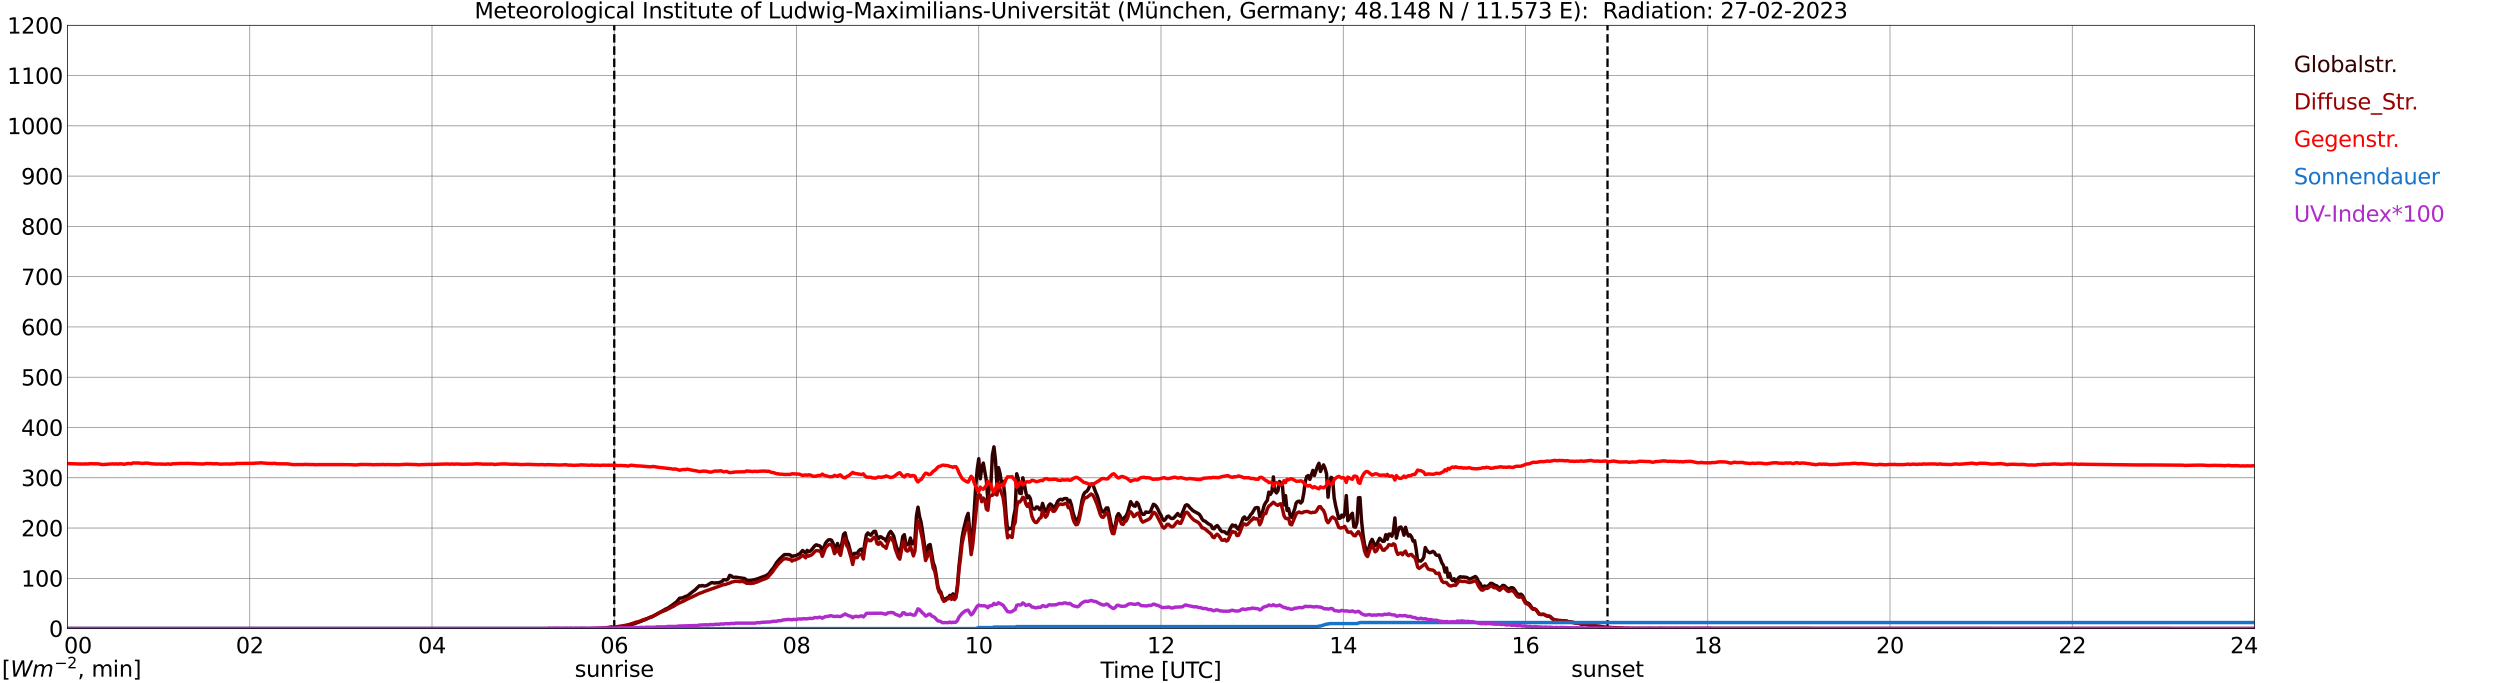 <?xml version="1.0" encoding="utf-8" standalone="no"?>
<!DOCTYPE svg PUBLIC "-//W3C//DTD SVG 1.1//EN"
  "http://www.w3.org/Graphics/SVG/1.1/DTD/svg11.dtd">
<svg xmlns:xlink="http://www.w3.org/1999/xlink" width="1085.4pt" height="296.64pt" viewBox="0 0 1085.4 296.64" xmlns="http://www.w3.org/2000/svg" version="1.1">
 <defs>
  <style type="text/css">*{stroke-linejoin: round; stroke-linecap: butt}</style>
 </defs>
 <g id="figure_1">
  <g id="patch_1">
   <path d="M 0 296.64 
L 1085.4 296.64 
L 1085.4 0 
L 0 0 
z
" style="fill: #ffffff"/>
  </g>
  <g id="axes_1">
   <g id="patch_2">
    <path d="M 29.306 272.909 
L 978.814 272.909 
L 978.814 10.976 
L 29.306 10.976 
z
" style="fill: #ffffff"/>
   </g>
   <g id="patch_3">
    <path d="M 978.814 272.909 
L 978.814 272.909 
L 978.814 10.976 
L 978.814 10.976 
z
" clip-path="url(#pec1e0c9e4f)" style="fill: #d3d3d3; opacity: 0.25; stroke: #d3d3d3; stroke-linejoin: miter"/>
   </g>
   <g id="matplotlib.axis_1">
    <g id="xtick_1">
     <g id="line2d_1">
      <path d="M 29.306 272.909 
L 29.306 10.976 
" clip-path="url(#pec1e0c9e4f)" style="fill: none; stroke: #808080; stroke-width: 0.3; stroke-linecap: square"/>
     </g>
     <g id="line2d_2"/>
     <g id="text_1">
      <!--    00 -->
      <g transform="translate(18.733 283.627) scale(0.095 -0.095)">
       <defs>
        <path id="DejaVuSans-20" transform="scale(0.016)"/>
        <path id="DejaVuSans-30" d="M 2034 4250 
Q 1547 4250 1301 3770 
Q 1056 3291 1056 2328 
Q 1056 1369 1301 889 
Q 1547 409 2034 409 
Q 2525 409 2770 889 
Q 3016 1369 3016 2328 
Q 3016 3291 2770 3770 
Q 2525 4250 2034 4250 
z
M 2034 4750 
Q 2819 4750 3233 4129 
Q 3647 3509 3647 2328 
Q 3647 1150 3233 529 
Q 2819 -91 2034 -91 
Q 1250 -91 836 529 
Q 422 1150 422 2328 
Q 422 3509 836 4129 
Q 1250 4750 2034 4750 
z
" transform="scale(0.016)"/>
       </defs>
       <use xlink:href="#DejaVuSans-20"/>
       <use xlink:href="#DejaVuSans-20" transform="translate(31.787 0)"/>
       <use xlink:href="#DejaVuSans-20" transform="translate(63.574 0)"/>
       <use xlink:href="#DejaVuSans-30" transform="translate(95.361 0)"/>
       <use xlink:href="#DejaVuSans-30" transform="translate(158.984 0)"/>
      </g>
     </g>
    </g>
    <g id="xtick_2">
     <g id="line2d_3">
      <path d="M 108.431 272.909 
L 108.431 10.976 
" clip-path="url(#pec1e0c9e4f)" style="fill: none; stroke: #808080; stroke-width: 0.3; stroke-linecap: square"/>
     </g>
     <g id="line2d_4"/>
     <g id="text_2">
      <!-- 02 -->
      <g transform="translate(102.387 283.627) scale(0.095 -0.095)">
       <defs>
        <path id="DejaVuSans-32" d="M 1228 531 
L 3431 531 
L 3431 0 
L 469 0 
L 469 531 
Q 828 903 1448 1529 
Q 2069 2156 2228 2338 
Q 2531 2678 2651 2914 
Q 2772 3150 2772 3378 
Q 2772 3750 2511 3984 
Q 2250 4219 1831 4219 
Q 1534 4219 1204 4116 
Q 875 4013 500 3803 
L 500 4441 
Q 881 4594 1212 4672 
Q 1544 4750 1819 4750 
Q 2544 4750 2975 4387 
Q 3406 4025 3406 3419 
Q 3406 3131 3298 2873 
Q 3191 2616 2906 2266 
Q 2828 2175 2409 1742 
Q 1991 1309 1228 531 
z
" transform="scale(0.016)"/>
       </defs>
       <use xlink:href="#DejaVuSans-30"/>
       <use xlink:href="#DejaVuSans-32" transform="translate(63.623 0)"/>
      </g>
     </g>
    </g>
    <g id="xtick_3">
     <g id="line2d_5">
      <path d="M 187.557 272.909 
L 187.557 10.976 
" clip-path="url(#pec1e0c9e4f)" style="fill: none; stroke: #808080; stroke-width: 0.3; stroke-linecap: square"/>
     </g>
     <g id="line2d_6"/>
     <g id="text_3">
      <!-- 04 -->
      <g transform="translate(181.513 283.627) scale(0.095 -0.095)">
       <defs>
        <path id="DejaVuSans-34" d="M 2419 4116 
L 825 1625 
L 2419 1625 
L 2419 4116 
z
M 2253 4666 
L 3047 4666 
L 3047 1625 
L 3713 1625 
L 3713 1100 
L 3047 1100 
L 3047 0 
L 2419 0 
L 2419 1100 
L 313 1100 
L 313 1709 
L 2253 4666 
z
" transform="scale(0.016)"/>
       </defs>
       <use xlink:href="#DejaVuSans-30"/>
       <use xlink:href="#DejaVuSans-34" transform="translate(63.623 0)"/>
      </g>
     </g>
    </g>
    <g id="xtick_4">
     <g id="line2d_7">
      <path d="M 266.683 272.909 
L 266.683 10.976 
" clip-path="url(#pec1e0c9e4f)" style="fill: none; stroke: #808080; stroke-width: 0.3; stroke-linecap: square"/>
     </g>
     <g id="line2d_8"/>
     <g id="text_4">
      <!-- 06 -->
      <g transform="translate(260.638 283.627) scale(0.095 -0.095)">
       <defs>
        <path id="DejaVuSans-36" d="M 2113 2584 
Q 1688 2584 1439 2293 
Q 1191 2003 1191 1497 
Q 1191 994 1439 701 
Q 1688 409 2113 409 
Q 2538 409 2786 701 
Q 3034 994 3034 1497 
Q 3034 2003 2786 2293 
Q 2538 2584 2113 2584 
z
M 3366 4563 
L 3366 3988 
Q 3128 4100 2886 4159 
Q 2644 4219 2406 4219 
Q 1781 4219 1451 3797 
Q 1122 3375 1075 2522 
Q 1259 2794 1537 2939 
Q 1816 3084 2150 3084 
Q 2853 3084 3261 2657 
Q 3669 2231 3669 1497 
Q 3669 778 3244 343 
Q 2819 -91 2113 -91 
Q 1303 -91 875 529 
Q 447 1150 447 2328 
Q 447 3434 972 4092 
Q 1497 4750 2381 4750 
Q 2619 4750 2861 4703 
Q 3103 4656 3366 4563 
z
" transform="scale(0.016)"/>
       </defs>
       <use xlink:href="#DejaVuSans-30"/>
       <use xlink:href="#DejaVuSans-36" transform="translate(63.623 0)"/>
      </g>
     </g>
    </g>
    <g id="xtick_5">
     <g id="line2d_9">
      <path d="M 345.808 272.909 
L 345.808 10.976 
" clip-path="url(#pec1e0c9e4f)" style="fill: none; stroke: #808080; stroke-width: 0.3; stroke-linecap: square"/>
     </g>
     <g id="line2d_10"/>
     <g id="text_5">
      <!-- 08 -->
      <g transform="translate(339.764 283.627) scale(0.095 -0.095)">
       <defs>
        <path id="DejaVuSans-38" d="M 2034 2216 
Q 1584 2216 1326 1975 
Q 1069 1734 1069 1313 
Q 1069 891 1326 650 
Q 1584 409 2034 409 
Q 2484 409 2743 651 
Q 3003 894 3003 1313 
Q 3003 1734 2745 1975 
Q 2488 2216 2034 2216 
z
M 1403 2484 
Q 997 2584 770 2862 
Q 544 3141 544 3541 
Q 544 4100 942 4425 
Q 1341 4750 2034 4750 
Q 2731 4750 3128 4425 
Q 3525 4100 3525 3541 
Q 3525 3141 3298 2862 
Q 3072 2584 2669 2484 
Q 3125 2378 3379 2068 
Q 3634 1759 3634 1313 
Q 3634 634 3220 271 
Q 2806 -91 2034 -91 
Q 1263 -91 848 271 
Q 434 634 434 1313 
Q 434 1759 690 2068 
Q 947 2378 1403 2484 
z
M 1172 3481 
Q 1172 3119 1398 2916 
Q 1625 2713 2034 2713 
Q 2441 2713 2670 2916 
Q 2900 3119 2900 3481 
Q 2900 3844 2670 4047 
Q 2441 4250 2034 4250 
Q 1625 4250 1398 4047 
Q 1172 3844 1172 3481 
z
" transform="scale(0.016)"/>
       </defs>
       <use xlink:href="#DejaVuSans-30"/>
       <use xlink:href="#DejaVuSans-38" transform="translate(63.623 0)"/>
      </g>
     </g>
    </g>
    <g id="xtick_6">
     <g id="line2d_11">
      <path d="M 424.934 272.909 
L 424.934 10.976 
" clip-path="url(#pec1e0c9e4f)" style="fill: none; stroke: #808080; stroke-width: 0.3; stroke-linecap: square"/>
     </g>
     <g id="line2d_12"/>
     <g id="text_6">
      <!-- 10 -->
      <g transform="translate(418.89 283.627) scale(0.095 -0.095)">
       <defs>
        <path id="DejaVuSans-31" d="M 794 531 
L 1825 531 
L 1825 4091 
L 703 3866 
L 703 4441 
L 1819 4666 
L 2450 4666 
L 2450 531 
L 3481 531 
L 3481 0 
L 794 0 
L 794 531 
z
" transform="scale(0.016)"/>
       </defs>
       <use xlink:href="#DejaVuSans-31"/>
       <use xlink:href="#DejaVuSans-30" transform="translate(63.623 0)"/>
      </g>
     </g>
    </g>
    <g id="xtick_7">
     <g id="line2d_13">
      <path d="M 504.06 272.909 
L 504.06 10.976 
" clip-path="url(#pec1e0c9e4f)" style="fill: none; stroke: #808080; stroke-width: 0.3; stroke-linecap: square"/>
     </g>
     <g id="line2d_14"/>
     <g id="text_7">
      <!-- 12 -->
      <g transform="translate(498.015 283.627) scale(0.095 -0.095)">
       <use xlink:href="#DejaVuSans-31"/>
       <use xlink:href="#DejaVuSans-32" transform="translate(63.623 0)"/>
      </g>
     </g>
    </g>
    <g id="xtick_8">
     <g id="line2d_15">
      <path d="M 583.185 272.909 
L 583.185 10.976 
" clip-path="url(#pec1e0c9e4f)" style="fill: none; stroke: #808080; stroke-width: 0.3; stroke-linecap: square"/>
     </g>
     <g id="line2d_16"/>
     <g id="text_8">
      <!-- 14 -->
      <g transform="translate(577.141 283.627) scale(0.095 -0.095)">
       <use xlink:href="#DejaVuSans-31"/>
       <use xlink:href="#DejaVuSans-34" transform="translate(63.623 0)"/>
      </g>
     </g>
    </g>
    <g id="xtick_9">
     <g id="line2d_17">
      <path d="M 662.311 272.909 
L 662.311 10.976 
" clip-path="url(#pec1e0c9e4f)" style="fill: none; stroke: #808080; stroke-width: 0.3; stroke-linecap: square"/>
     </g>
     <g id="line2d_18"/>
     <g id="text_9">
      <!-- 16 -->
      <g transform="translate(656.267 283.627) scale(0.095 -0.095)">
       <use xlink:href="#DejaVuSans-31"/>
       <use xlink:href="#DejaVuSans-36" transform="translate(63.623 0)"/>
      </g>
     </g>
    </g>
    <g id="xtick_10">
     <g id="line2d_19">
      <path d="M 741.437 272.909 
L 741.437 10.976 
" clip-path="url(#pec1e0c9e4f)" style="fill: none; stroke: #808080; stroke-width: 0.3; stroke-linecap: square"/>
     </g>
     <g id="line2d_20"/>
     <g id="text_10">
      <!-- 18 -->
      <g transform="translate(735.392 283.627) scale(0.095 -0.095)">
       <use xlink:href="#DejaVuSans-31"/>
       <use xlink:href="#DejaVuSans-38" transform="translate(63.623 0)"/>
      </g>
     </g>
    </g>
    <g id="xtick_11">
     <g id="line2d_21">
      <path d="M 820.562 272.909 
L 820.562 10.976 
" clip-path="url(#pec1e0c9e4f)" style="fill: none; stroke: #808080; stroke-width: 0.3; stroke-linecap: square"/>
     </g>
     <g id="line2d_22"/>
     <g id="text_11">
      <!-- 20 -->
      <g transform="translate(814.518 283.627) scale(0.095 -0.095)">
       <use xlink:href="#DejaVuSans-32"/>
       <use xlink:href="#DejaVuSans-30" transform="translate(63.623 0)"/>
      </g>
     </g>
    </g>
    <g id="xtick_12">
     <g id="line2d_23">
      <path d="M 899.688 272.909 
L 899.688 10.976 
" clip-path="url(#pec1e0c9e4f)" style="fill: none; stroke: #808080; stroke-width: 0.3; stroke-linecap: square"/>
     </g>
     <g id="line2d_24"/>
     <g id="text_12">
      <!-- 22 -->
      <g transform="translate(893.644 283.627) scale(0.095 -0.095)">
       <use xlink:href="#DejaVuSans-32"/>
       <use xlink:href="#DejaVuSans-32" transform="translate(63.623 0)"/>
      </g>
     </g>
    </g>
    <g id="xtick_13">
     <g id="line2d_25">
      <path d="M 978.814 272.909 
L 978.814 10.976 
" clip-path="url(#pec1e0c9e4f)" style="fill: none; stroke: #808080; stroke-width: 0.3; stroke-linecap: square"/>
     </g>
     <g id="line2d_26"/>
     <g id="text_13">
      <!-- 24    -->
      <g transform="translate(968.241 283.627) scale(0.095 -0.095)">
       <use xlink:href="#DejaVuSans-32"/>
       <use xlink:href="#DejaVuSans-34" transform="translate(63.623 0)"/>
       <use xlink:href="#DejaVuSans-20" transform="translate(127.246 0)"/>
       <use xlink:href="#DejaVuSans-20" transform="translate(159.033 0)"/>
       <use xlink:href="#DejaVuSans-20" transform="translate(190.82 0)"/>
      </g>
     </g>
    </g>
    <g id="text_14">
     <!-- Time [UTC] -->
     <g transform="translate(477.806 294.322) scale(0.095 -0.095)">
      <defs>
       <path id="DejaVuSans-54" d="M -19 4666 
L 3928 4666 
L 3928 4134 
L 2272 4134 
L 2272 0 
L 1638 0 
L 1638 4134 
L -19 4134 
L -19 4666 
z
" transform="scale(0.016)"/>
       <path id="DejaVuSans-69" d="M 603 3500 
L 1178 3500 
L 1178 0 
L 603 0 
L 603 3500 
z
M 603 4863 
L 1178 4863 
L 1178 4134 
L 603 4134 
L 603 4863 
z
" transform="scale(0.016)"/>
       <path id="DejaVuSans-6d" d="M 3328 2828 
Q 3544 3216 3844 3400 
Q 4144 3584 4550 3584 
Q 5097 3584 5394 3201 
Q 5691 2819 5691 2113 
L 5691 0 
L 5113 0 
L 5113 2094 
Q 5113 2597 4934 2840 
Q 4756 3084 4391 3084 
Q 3944 3084 3684 2787 
Q 3425 2491 3425 1978 
L 3425 0 
L 2847 0 
L 2847 2094 
Q 2847 2600 2669 2842 
Q 2491 3084 2119 3084 
Q 1678 3084 1418 2786 
Q 1159 2488 1159 1978 
L 1159 0 
L 581 0 
L 581 3500 
L 1159 3500 
L 1159 2956 
Q 1356 3278 1631 3431 
Q 1906 3584 2284 3584 
Q 2666 3584 2933 3390 
Q 3200 3197 3328 2828 
z
" transform="scale(0.016)"/>
       <path id="DejaVuSans-65" d="M 3597 1894 
L 3597 1613 
L 953 1613 
Q 991 1019 1311 708 
Q 1631 397 2203 397 
Q 2534 397 2845 478 
Q 3156 559 3463 722 
L 3463 178 
Q 3153 47 2828 -22 
Q 2503 -91 2169 -91 
Q 1331 -91 842 396 
Q 353 884 353 1716 
Q 353 2575 817 3079 
Q 1281 3584 2069 3584 
Q 2775 3584 3186 3129 
Q 3597 2675 3597 1894 
z
M 3022 2063 
Q 3016 2534 2758 2815 
Q 2500 3097 2075 3097 
Q 1594 3097 1305 2825 
Q 1016 2553 972 2059 
L 3022 2063 
z
" transform="scale(0.016)"/>
       <path id="DejaVuSans-5b" d="M 550 4863 
L 1875 4863 
L 1875 4416 
L 1125 4416 
L 1125 -397 
L 1875 -397 
L 1875 -844 
L 550 -844 
L 550 4863 
z
" transform="scale(0.016)"/>
       <path id="DejaVuSans-55" d="M 556 4666 
L 1191 4666 
L 1191 1831 
Q 1191 1081 1462 751 
Q 1734 422 2344 422 
Q 2950 422 3222 751 
Q 3494 1081 3494 1831 
L 3494 4666 
L 4128 4666 
L 4128 1753 
Q 4128 841 3676 375 
Q 3225 -91 2344 -91 
Q 1459 -91 1007 375 
Q 556 841 556 1753 
L 556 4666 
z
" transform="scale(0.016)"/>
       <path id="DejaVuSans-43" d="M 4122 4306 
L 4122 3641 
Q 3803 3938 3442 4084 
Q 3081 4231 2675 4231 
Q 1875 4231 1450 3742 
Q 1025 3253 1025 2328 
Q 1025 1406 1450 917 
Q 1875 428 2675 428 
Q 3081 428 3442 575 
Q 3803 722 4122 1019 
L 4122 359 
Q 3791 134 3420 21 
Q 3050 -91 2638 -91 
Q 1578 -91 968 557 
Q 359 1206 359 2328 
Q 359 3453 968 4101 
Q 1578 4750 2638 4750 
Q 3056 4750 3426 4639 
Q 3797 4528 4122 4306 
z
" transform="scale(0.016)"/>
       <path id="DejaVuSans-5d" d="M 1947 4863 
L 1947 -844 
L 622 -844 
L 622 -397 
L 1369 -397 
L 1369 4416 
L 622 4416 
L 622 4863 
L 1947 4863 
z
" transform="scale(0.016)"/>
      </defs>
      <use xlink:href="#DejaVuSans-54"/>
      <use xlink:href="#DejaVuSans-69" transform="translate(57.959 0)"/>
      <use xlink:href="#DejaVuSans-6d" transform="translate(85.742 0)"/>
      <use xlink:href="#DejaVuSans-65" transform="translate(183.154 0)"/>
      <use xlink:href="#DejaVuSans-20" transform="translate(244.678 0)"/>
      <use xlink:href="#DejaVuSans-5b" transform="translate(276.465 0)"/>
      <use xlink:href="#DejaVuSans-55" transform="translate(315.479 0)"/>
      <use xlink:href="#DejaVuSans-54" transform="translate(388.672 0)"/>
      <use xlink:href="#DejaVuSans-43" transform="translate(443.881 0)"/>
      <use xlink:href="#DejaVuSans-5d" transform="translate(513.705 0)"/>
     </g>
    </g>
   </g>
   <g id="matplotlib.axis_2">
    <g id="ytick_1">
     <g id="line2d_27">
      <path d="M 29.306 272.909 
L 978.814 272.909 
" clip-path="url(#pec1e0c9e4f)" style="fill: none; stroke: #808080; stroke-width: 0.3; stroke-linecap: square"/>
     </g>
     <g id="line2d_28"/>
     <g id="text_15">
      <!-- 0 -->
      <g transform="translate(21.261 276.518) scale(0.095 -0.095)">
       <use xlink:href="#DejaVuSans-30"/>
      </g>
     </g>
    </g>
    <g id="ytick_2">
     <g id="line2d_29">
      <path d="M 29.306 251.081 
L 978.814 251.081 
" clip-path="url(#pec1e0c9e4f)" style="fill: none; stroke: #808080; stroke-width: 0.3; stroke-linecap: square"/>
     </g>
     <g id="line2d_30"/>
     <g id="text_16">
      <!-- 100 -->
      <g transform="translate(9.173 254.69) scale(0.095 -0.095)">
       <use xlink:href="#DejaVuSans-31"/>
       <use xlink:href="#DejaVuSans-30" transform="translate(63.623 0)"/>
       <use xlink:href="#DejaVuSans-30" transform="translate(127.246 0)"/>
      </g>
     </g>
    </g>
    <g id="ytick_3">
     <g id="line2d_31">
      <path d="M 29.306 229.253 
L 978.814 229.253 
" clip-path="url(#pec1e0c9e4f)" style="fill: none; stroke: #808080; stroke-width: 0.3; stroke-linecap: square"/>
     </g>
     <g id="line2d_32"/>
     <g id="text_17">
      <!-- 200 -->
      <g transform="translate(9.173 232.863) scale(0.095 -0.095)">
       <use xlink:href="#DejaVuSans-32"/>
       <use xlink:href="#DejaVuSans-30" transform="translate(63.623 0)"/>
       <use xlink:href="#DejaVuSans-30" transform="translate(127.246 0)"/>
      </g>
     </g>
    </g>
    <g id="ytick_4">
     <g id="line2d_33">
      <path d="M 29.306 207.426 
L 978.814 207.426 
" clip-path="url(#pec1e0c9e4f)" style="fill: none; stroke: #808080; stroke-width: 0.3; stroke-linecap: square"/>
     </g>
     <g id="line2d_34"/>
     <g id="text_18">
      <!-- 300 -->
      <g transform="translate(9.173 211.035) scale(0.095 -0.095)">
       <defs>
        <path id="DejaVuSans-33" d="M 2597 2516 
Q 3050 2419 3304 2112 
Q 3559 1806 3559 1356 
Q 3559 666 3084 287 
Q 2609 -91 1734 -91 
Q 1441 -91 1130 -33 
Q 819 25 488 141 
L 488 750 
Q 750 597 1062 519 
Q 1375 441 1716 441 
Q 2309 441 2620 675 
Q 2931 909 2931 1356 
Q 2931 1769 2642 2001 
Q 2353 2234 1838 2234 
L 1294 2234 
L 1294 2753 
L 1863 2753 
Q 2328 2753 2575 2939 
Q 2822 3125 2822 3475 
Q 2822 3834 2567 4026 
Q 2313 4219 1838 4219 
Q 1578 4219 1281 4162 
Q 984 4106 628 3988 
L 628 4550 
Q 988 4650 1302 4700 
Q 1616 4750 1894 4750 
Q 2613 4750 3031 4423 
Q 3450 4097 3450 3541 
Q 3450 3153 3228 2886 
Q 3006 2619 2597 2516 
z
" transform="scale(0.016)"/>
       </defs>
       <use xlink:href="#DejaVuSans-33"/>
       <use xlink:href="#DejaVuSans-30" transform="translate(63.623 0)"/>
       <use xlink:href="#DejaVuSans-30" transform="translate(127.246 0)"/>
      </g>
     </g>
    </g>
    <g id="ytick_5">
     <g id="line2d_35">
      <path d="M 29.306 185.598 
L 978.814 185.598 
" clip-path="url(#pec1e0c9e4f)" style="fill: none; stroke: #808080; stroke-width: 0.3; stroke-linecap: square"/>
     </g>
     <g id="line2d_36"/>
     <g id="text_19">
      <!-- 400 -->
      <g transform="translate(9.173 189.207) scale(0.095 -0.095)">
       <use xlink:href="#DejaVuSans-34"/>
       <use xlink:href="#DejaVuSans-30" transform="translate(63.623 0)"/>
       <use xlink:href="#DejaVuSans-30" transform="translate(127.246 0)"/>
      </g>
     </g>
    </g>
    <g id="ytick_6">
     <g id="line2d_37">
      <path d="M 29.306 163.77 
L 978.814 163.77 
" clip-path="url(#pec1e0c9e4f)" style="fill: none; stroke: #808080; stroke-width: 0.3; stroke-linecap: square"/>
     </g>
     <g id="line2d_38"/>
     <g id="text_20">
      <!-- 500 -->
      <g transform="translate(9.173 167.379) scale(0.095 -0.095)">
       <defs>
        <path id="DejaVuSans-35" d="M 691 4666 
L 3169 4666 
L 3169 4134 
L 1269 4134 
L 1269 2991 
Q 1406 3038 1543 3061 
Q 1681 3084 1819 3084 
Q 2600 3084 3056 2656 
Q 3513 2228 3513 1497 
Q 3513 744 3044 326 
Q 2575 -91 1722 -91 
Q 1428 -91 1123 -41 
Q 819 9 494 109 
L 494 744 
Q 775 591 1075 516 
Q 1375 441 1709 441 
Q 2250 441 2565 725 
Q 2881 1009 2881 1497 
Q 2881 1984 2565 2268 
Q 2250 2553 1709 2553 
Q 1456 2553 1204 2497 
Q 953 2441 691 2322 
L 691 4666 
z
" transform="scale(0.016)"/>
       </defs>
       <use xlink:href="#DejaVuSans-35"/>
       <use xlink:href="#DejaVuSans-30" transform="translate(63.623 0)"/>
       <use xlink:href="#DejaVuSans-30" transform="translate(127.246 0)"/>
      </g>
     </g>
    </g>
    <g id="ytick_7">
     <g id="line2d_39">
      <path d="M 29.306 141.942 
L 978.814 141.942 
" clip-path="url(#pec1e0c9e4f)" style="fill: none; stroke: #808080; stroke-width: 0.3; stroke-linecap: square"/>
     </g>
     <g id="line2d_40"/>
     <g id="text_21">
      <!-- 600 -->
      <g transform="translate(9.173 145.551) scale(0.095 -0.095)">
       <use xlink:href="#DejaVuSans-36"/>
       <use xlink:href="#DejaVuSans-30" transform="translate(63.623 0)"/>
       <use xlink:href="#DejaVuSans-30" transform="translate(127.246 0)"/>
      </g>
     </g>
    </g>
    <g id="ytick_8">
     <g id="line2d_41">
      <path d="M 29.306 120.114 
L 978.814 120.114 
" clip-path="url(#pec1e0c9e4f)" style="fill: none; stroke: #808080; stroke-width: 0.3; stroke-linecap: square"/>
     </g>
     <g id="line2d_42"/>
     <g id="text_22">
      <!-- 700 -->
      <g transform="translate(9.173 123.724) scale(0.095 -0.095)">
       <defs>
        <path id="DejaVuSans-37" d="M 525 4666 
L 3525 4666 
L 3525 4397 
L 1831 0 
L 1172 0 
L 2766 4134 
L 525 4134 
L 525 4666 
z
" transform="scale(0.016)"/>
       </defs>
       <use xlink:href="#DejaVuSans-37"/>
       <use xlink:href="#DejaVuSans-30" transform="translate(63.623 0)"/>
       <use xlink:href="#DejaVuSans-30" transform="translate(127.246 0)"/>
      </g>
     </g>
    </g>
    <g id="ytick_9">
     <g id="line2d_43">
      <path d="M 29.306 98.287 
L 978.814 98.287 
" clip-path="url(#pec1e0c9e4f)" style="fill: none; stroke: #808080; stroke-width: 0.3; stroke-linecap: square"/>
     </g>
     <g id="line2d_44"/>
     <g id="text_23">
      <!-- 800 -->
      <g transform="translate(9.173 101.896) scale(0.095 -0.095)">
       <use xlink:href="#DejaVuSans-38"/>
       <use xlink:href="#DejaVuSans-30" transform="translate(63.623 0)"/>
       <use xlink:href="#DejaVuSans-30" transform="translate(127.246 0)"/>
      </g>
     </g>
    </g>
    <g id="ytick_10">
     <g id="line2d_45">
      <path d="M 29.306 76.459 
L 978.814 76.459 
" clip-path="url(#pec1e0c9e4f)" style="fill: none; stroke: #808080; stroke-width: 0.3; stroke-linecap: square"/>
     </g>
     <g id="line2d_46"/>
     <g id="text_24">
      <!-- 900 -->
      <g transform="translate(9.173 80.068) scale(0.095 -0.095)">
       <defs>
        <path id="DejaVuSans-39" d="M 703 97 
L 703 672 
Q 941 559 1184 500 
Q 1428 441 1663 441 
Q 2288 441 2617 861 
Q 2947 1281 2994 2138 
Q 2813 1869 2534 1725 
Q 2256 1581 1919 1581 
Q 1219 1581 811 2004 
Q 403 2428 403 3163 
Q 403 3881 828 4315 
Q 1253 4750 1959 4750 
Q 2769 4750 3195 4129 
Q 3622 3509 3622 2328 
Q 3622 1225 3098 567 
Q 2575 -91 1691 -91 
Q 1453 -91 1209 -44 
Q 966 3 703 97 
z
M 1959 2075 
Q 2384 2075 2632 2365 
Q 2881 2656 2881 3163 
Q 2881 3666 2632 3958 
Q 2384 4250 1959 4250 
Q 1534 4250 1286 3958 
Q 1038 3666 1038 3163 
Q 1038 2656 1286 2365 
Q 1534 2075 1959 2075 
z
" transform="scale(0.016)"/>
       </defs>
       <use xlink:href="#DejaVuSans-39"/>
       <use xlink:href="#DejaVuSans-30" transform="translate(63.623 0)"/>
       <use xlink:href="#DejaVuSans-30" transform="translate(127.246 0)"/>
      </g>
     </g>
    </g>
    <g id="ytick_11">
     <g id="line2d_47">
      <path d="M 29.306 54.631 
L 978.814 54.631 
" clip-path="url(#pec1e0c9e4f)" style="fill: none; stroke: #808080; stroke-width: 0.3; stroke-linecap: square"/>
     </g>
     <g id="line2d_48"/>
     <g id="text_25">
      <!-- 1000 -->
      <g transform="translate(3.128 58.24) scale(0.095 -0.095)">
       <use xlink:href="#DejaVuSans-31"/>
       <use xlink:href="#DejaVuSans-30" transform="translate(63.623 0)"/>
       <use xlink:href="#DejaVuSans-30" transform="translate(127.246 0)"/>
       <use xlink:href="#DejaVuSans-30" transform="translate(190.869 0)"/>
      </g>
     </g>
    </g>
    <g id="ytick_12">
     <g id="line2d_49">
      <path d="M 29.306 32.803 
L 978.814 32.803 
" clip-path="url(#pec1e0c9e4f)" style="fill: none; stroke: #808080; stroke-width: 0.3; stroke-linecap: square"/>
     </g>
     <g id="line2d_50"/>
     <g id="text_26">
      <!-- 1100 -->
      <g transform="translate(3.128 36.413) scale(0.095 -0.095)">
       <use xlink:href="#DejaVuSans-31"/>
       <use xlink:href="#DejaVuSans-31" transform="translate(63.623 0)"/>
       <use xlink:href="#DejaVuSans-30" transform="translate(127.246 0)"/>
       <use xlink:href="#DejaVuSans-30" transform="translate(190.869 0)"/>
      </g>
     </g>
    </g>
    <g id="ytick_13">
     <g id="line2d_51">
      <path d="M 29.306 10.976 
L 978.814 10.976 
" clip-path="url(#pec1e0c9e4f)" style="fill: none; stroke: #808080; stroke-width: 0.3; stroke-linecap: square"/>
     </g>
     <g id="line2d_52"/>
     <g id="text_27">
      <!-- 1200 -->
      <g transform="translate(3.128 14.585) scale(0.095 -0.095)">
       <use xlink:href="#DejaVuSans-31"/>
       <use xlink:href="#DejaVuSans-32" transform="translate(63.623 0)"/>
       <use xlink:href="#DejaVuSans-30" transform="translate(127.246 0)"/>
       <use xlink:href="#DejaVuSans-30" transform="translate(190.869 0)"/>
      </g>
     </g>
    </g>
   </g>
   <g id="line2d_53">
    <path d="M 266.683 272.909 
L 266.683 10.976 
" clip-path="url(#pec1e0c9e4f)" style="fill: none; stroke-dasharray: 3.7,1.6; stroke-dashoffset: 0; stroke: #000000"/>
   </g>
   <g id="line2d_54">
    <path d="M 697.918 272.909 
L 697.918 10.976 
" clip-path="url(#pec1e0c9e4f)" style="fill: none; stroke-dasharray: 3.7,1.6; stroke-dashoffset: 0; stroke: #000000"/>
   </g>
   <g id="line2d_55">
    <path d="M 29.306 272.909 
L 263.386 272.909 
L 265.364 272.621 
L 266.683 272.688 
L 267.342 272.638 
L 269.32 272.232 
L 270.639 272.079 
L 271.958 271.708 
L 272.617 271.32 
L 273.936 271.287 
L 278.552 269.665 
L 279.211 269.312 
L 279.87 269.144 
L 282.508 267.893 
L 283.167 267.742 
L 284.486 266.983 
L 287.783 265.142 
L 289.102 264.365 
L 289.761 264.145 
L 291.08 263.25 
L 293.717 261.327 
L 295.036 259.74 
L 296.355 259.57 
L 297.674 258.913 
L 298.333 258.795 
L 300.971 256.702 
L 301.63 256.245 
L 302.949 254.962 
L 303.608 254.32 
L 304.267 254.423 
L 304.927 254.185 
L 305.586 254.423 
L 306.246 254.37 
L 306.905 254.185 
L 308.883 252.969 
L 309.543 252.969 
L 310.202 253.19 
L 310.861 253.004 
L 311.521 253.054 
L 312.18 252.954 
L 313.499 252.43 
L 314.158 251.67 
L 315.477 251.771 
L 316.136 251.299 
L 316.796 249.798 
L 317.455 249.998 
L 318.114 250.557 
L 318.774 250.658 
L 319.433 250.59 
L 323.39 251.197 
L 324.049 251.873 
L 324.708 252.076 
L 326.027 252.024 
L 328.665 251.382 
L 331.302 250.387 
L 332.621 249.931 
L 333.94 248.953 
L 334.599 247.957 
L 335.918 246.336 
L 337.236 244.157 
L 338.555 242.605 
L 340.533 240.798 
L 342.512 240.783 
L 343.171 241.001 
L 343.83 241.743 
L 344.49 241.322 
L 345.149 241.357 
L 345.808 241.104 
L 346.468 240.715 
L 347.127 240.512 
L 348.446 239.01 
L 349.765 240.124 
L 350.424 238.958 
L 351.083 239.532 
L 351.743 239.296 
L 352.402 238.622 
L 353.721 236.982 
L 354.38 236.528 
L 355.04 236.782 
L 355.699 236.882 
L 356.359 237.406 
L 357.018 239.6 
L 358.337 235.97 
L 358.996 235.042 
L 359.655 234.418 
L 360.315 234.3 
L 360.974 234.503 
L 361.634 235.701 
L 362.293 238.283 
L 362.952 237.371 
L 363.612 235.97 
L 364.271 237.895 
L 364.93 239.01 
L 366.249 231.953 
L 366.909 231.344 
L 367.568 234.35 
L 368.227 235.784 
L 369.546 240.612 
L 370.206 243.398 
L 370.865 240.259 
L 372.184 240.241 
L 372.843 239.178 
L 373.502 238.554 
L 374.162 238.436 
L 374.821 240.377 
L 375.481 235.784 
L 376.14 232.239 
L 376.799 231.379 
L 377.459 232.036 
L 378.118 232.357 
L 378.777 231.412 
L 379.437 230.703 
L 380.096 230.687 
L 380.756 232.966 
L 381.415 233.876 
L 382.074 233.016 
L 382.734 233.202 
L 383.393 233.776 
L 384.053 233.979 
L 384.712 234.957 
L 385.371 233.067 
L 386.031 231.547 
L 386.69 230.72 
L 387.349 231.598 
L 388.009 232.746 
L 388.668 235.498 
L 389.328 237.727 
L 389.987 239.346 
L 390.646 240.259 
L 391.306 236.967 
L 391.965 232.848 
L 392.624 232.139 
L 393.284 236.037 
L 393.943 236.511 
L 394.603 236.173 
L 395.262 233.59 
L 395.921 236.155 
L 396.581 235.902 
L 397.24 234.114 
L 397.899 223.901 
L 398.559 220.203 
L 399.218 224.222 
L 399.878 226.651 
L 400.537 230.838 
L 401.856 240.006 
L 402.515 239.093 
L 403.175 236.729 
L 403.834 236.408 
L 405.153 244.293 
L 405.812 245.965 
L 406.471 249.645 
L 407.131 254.253 
L 407.79 256.296 
L 408.45 257.023 
L 409.109 259.266 
L 409.768 260.314 
L 411.746 259.317 
L 412.406 258.474 
L 413.065 259.469 
L 413.725 257.832 
L 414.384 259.369 
L 415.043 258.71 
L 415.703 253.932 
L 416.362 245.729 
L 417.681 233.473 
L 418.34 229.91 
L 419.659 224.525 
L 420.318 222.888 
L 421.637 237.05 
L 422.297 232.61 
L 423.615 211.274 
L 424.275 203.728 
L 424.934 199.168 
L 425.593 207.862 
L 426.253 203.169 
L 426.912 201.061 
L 428.231 208.571 
L 428.89 217.215 
L 429.55 211.036 
L 430.209 210.023 
L 430.869 197.481 
L 431.528 194.004 
L 432.187 199.557 
L 432.847 210.835 
L 433.506 203.034 
L 434.165 205.483 
L 434.825 210.158 
L 435.484 208.96 
L 436.144 214.059 
L 436.803 223.731 
L 437.462 230.078 
L 438.122 229.386 
L 439.44 229.489 
L 440.1 224.322 
L 440.759 221.181 
L 441.419 205.686 
L 442.078 207.93 
L 442.737 214.159 
L 443.397 214.277 
L 444.056 207.441 
L 444.716 209.955 
L 445.375 213.756 
L 446.034 216.185 
L 446.694 215.325 
L 447.353 216.473 
L 448.012 220.271 
L 448.672 220.946 
L 449.331 221.013 
L 449.991 220.101 
L 450.65 220.186 
L 451.309 221.166 
L 451.969 221.419 
L 452.628 218.549 
L 453.287 220.592 
L 453.947 222.009 
L 454.606 221.605 
L 455.266 219.512 
L 455.925 218.785 
L 456.584 219.241 
L 457.244 220.304 
L 457.903 220.236 
L 458.563 219.106 
L 459.222 217.621 
L 459.881 216.98 
L 460.541 216.759 
L 461.2 217.08 
L 461.859 216.541 
L 462.519 216.438 
L 463.178 216.488 
L 463.838 217.907 
L 464.497 217.215 
L 465.156 219.208 
L 465.816 222.415 
L 466.475 224.525 
L 467.134 225.824 
L 467.794 225.909 
L 468.453 224.222 
L 469.113 221.064 
L 469.772 217.215 
L 470.431 214.751 
L 471.091 213.703 
L 471.75 213.4 
L 472.409 212.54 
L 473.069 211.053 
L 473.728 210.141 
L 474.388 210.158 
L 475.706 213.703 
L 476.366 215.172 
L 477.025 217.3 
L 477.685 220.101 
L 478.344 221.941 
L 479.003 222.347 
L 479.663 221.57 
L 480.322 220.542 
L 480.981 220.507 
L 482.96 230.113 
L 483.619 230.316 
L 484.278 227.614 
L 484.938 224.102 
L 485.597 222.971 
L 486.256 223.849 
L 486.916 225.436 
L 487.575 225.571 
L 488.235 224.593 
L 488.894 224.019 
L 489.553 222.515 
L 490.872 217.807 
L 491.532 218.835 
L 492.191 219.612 
L 492.85 219.782 
L 493.51 218.11 
L 494.169 218.802 
L 495.488 222.65 
L 496.147 223.342 
L 496.807 223.275 
L 497.466 222.262 
L 498.125 222.432 
L 498.785 222.432 
L 499.444 222.129 
L 500.763 218.937 
L 501.422 219.241 
L 502.082 219.95 
L 502.741 221.116 
L 503.4 222.635 
L 504.06 223.716 
L 504.719 225.403 
L 505.379 225.994 
L 506.038 225.368 
L 506.697 224.255 
L 507.357 224.069 
L 508.016 224.744 
L 508.675 225.132 
L 509.335 225.082 
L 509.994 224.475 
L 511.313 222.939 
L 511.972 223.866 
L 512.632 224.17 
L 513.291 222.753 
L 514.61 219.477 
L 515.269 219.14 
L 515.929 219.529 
L 516.588 220.389 
L 517.907 221.705 
L 520.544 223.157 
L 521.204 224.002 
L 521.863 225.302 
L 522.522 226.077 
L 523.182 226.248 
L 524.501 227.343 
L 525.819 228.07 
L 526.479 229.437 
L 527.138 229.555 
L 527.797 228.609 
L 528.457 228.171 
L 529.116 228.948 
L 529.776 230.028 
L 530.435 230.738 
L 531.754 230.906 
L 532.413 231.582 
L 533.073 231.818 
L 534.391 228.897 
L 535.051 227.902 
L 535.71 228.424 
L 536.369 228.088 
L 537.029 229.218 
L 537.688 229.792 
L 539.007 226.872 
L 539.666 224.947 
L 540.326 224.423 
L 540.985 225.538 
L 541.644 225.235 
L 542.304 224.608 
L 542.963 223.495 
L 543.623 222.821 
L 544.941 220.557 
L 545.601 220.354 
L 546.26 220.439 
L 546.919 224.322 
L 547.579 224.069 
L 548.898 219.291 
L 549.557 218.143 
L 550.216 217.248 
L 550.876 213.67 
L 551.535 214.666 
L 552.195 213.568 
L 552.854 207.052 
L 553.513 213.011 
L 554.173 213.991 
L 554.832 213.046 
L 555.491 209.028 
L 556.151 209.669 
L 556.81 211.206 
L 557.47 219.241 
L 558.129 215.19 
L 558.788 221.587 
L 559.448 220.828 
L 560.107 223.816 
L 560.766 224.643 
L 562.085 221.031 
L 562.745 218.346 
L 563.404 217.739 
L 564.063 217.604 
L 564.723 218.396 
L 565.382 217.621 
L 566.042 214.177 
L 566.701 209.06 
L 567.36 206.799 
L 568.02 206.478 
L 568.679 208.133 
L 569.998 204.234 
L 570.657 206.428 
L 571.976 202.462 
L 572.635 201.143 
L 573.295 204.688 
L 573.954 203.086 
L 574.613 201.835 
L 575.273 203.287 
L 575.932 205.701 
L 576.592 215.882 
L 577.251 209.113 
L 577.91 207.238 
L 578.57 207.744 
L 579.229 216.102 
L 579.889 219.579 
L 581.207 225.065 
L 581.867 224.947 
L 582.526 223.648 
L 583.185 224.475 
L 583.845 222.853 
L 584.504 215.172 
L 585.164 226.077 
L 585.823 225.235 
L 586.482 223.681 
L 587.142 222.853 
L 587.801 228.694 
L 588.46 228.897 
L 589.12 226.972 
L 589.779 216.117 
L 590.439 216.017 
L 591.098 225.859 
L 591.757 232.021 
L 592.417 236.393 
L 593.076 238.554 
L 593.736 239.449 
L 594.395 237.642 
L 595.054 235.33 
L 595.714 234.182 
L 597.032 236.915 
L 597.692 236.544 
L 598.351 234.907 
L 599.011 233.708 
L 600.329 235.042 
L 600.989 234.942 
L 601.648 232.156 
L 602.307 234.097 
L 602.967 231.918 
L 603.626 231.886 
L 604.286 232.796 
L 604.945 230.738 
L 605.604 224.879 
L 606.264 233.623 
L 606.923 230.67 
L 607.582 229.033 
L 608.242 228.812 
L 608.901 230.028 
L 609.561 232.357 
L 610.22 228.93 
L 610.879 231.329 
L 611.539 232.728 
L 612.198 232.189 
L 612.858 233.134 
L 613.517 234.942 
L 614.176 234.771 
L 614.836 238.537 
L 615.495 243.636 
L 616.154 243.433 
L 616.814 243.618 
L 617.473 243.062 
L 618.133 241.964 
L 618.792 237.727 
L 619.451 238.943 
L 620.111 239.635 
L 620.77 239.988 
L 621.429 239.752 
L 622.089 239.397 
L 622.748 239.785 
L 623.408 240.916 
L 624.067 241.136 
L 624.726 241.018 
L 626.045 244.478 
L 626.705 245.508 
L 627.364 248.361 
L 628.023 246.589 
L 628.683 250.59 
L 629.342 248.935 
L 630.001 251.249 
L 630.661 252.059 
L 631.32 251.249 
L 631.98 252.633 
L 633.298 250.861 
L 633.958 250.387 
L 634.617 250.54 
L 635.276 250.505 
L 636.595 250.658 
L 637.255 250.928 
L 637.914 251.435 
L 638.573 251.249 
L 640.552 250.287 
L 641.211 250.944 
L 641.87 252.463 
L 642.53 253.19 
L 643.189 254.456 
L 643.848 255.012 
L 644.508 254.405 
L 645.167 254.624 
L 645.827 254.541 
L 646.486 254.05 
L 647.145 253.275 
L 647.805 253.275 
L 649.123 254.152 
L 649.783 254.303 
L 650.442 254.912 
L 651.102 255.283 
L 651.761 254.862 
L 652.42 254.17 
L 653.08 254.22 
L 654.399 255.418 
L 655.058 255.671 
L 655.717 255.318 
L 656.377 255.115 
L 657.036 255.351 
L 657.695 256.178 
L 658.355 257.308 
L 659.014 257.95 
L 659.674 258.153 
L 660.333 257.968 
L 660.992 258.542 
L 662.311 261.224 
L 662.97 261.783 
L 663.63 261.916 
L 664.289 262.61 
L 664.949 263.673 
L 665.608 264.33 
L 666.267 264.298 
L 666.927 264.719 
L 668.246 266.526 
L 668.905 266.762 
L 670.224 266.694 
L 671.542 267.404 
L 672.861 267.539 
L 674.18 268.788 
L 674.839 269.144 
L 675.499 269.312 
L 676.158 269.329 
L 676.817 269.53 
L 680.114 269.615 
L 680.774 269.903 
L 681.433 270.021 
L 682.092 269.986 
L 682.752 270.207 
L 683.411 270.257 
L 684.071 270.477 
L 685.389 270.56 
L 686.708 270.999 
L 688.027 270.966 
L 689.346 271.27 
L 690.664 271.726 
L 691.983 271.658 
L 693.961 272.132 
L 694.621 271.996 
L 697.258 272.638 
L 698.577 272.418 
L 699.236 272.485 
L 699.896 272.756 
L 702.533 272.806 
L 978.154 272.909 
L 978.154 272.909 
" clip-path="url(#pec1e0c9e4f)" style="fill: none; stroke: #330000; stroke-width: 1.5; stroke-linecap: square"/>
   </g>
   <g id="line2d_56">
    <path d="M 29.306 272.909 
L 258.77 272.909 
L 259.43 272.695 
L 260.089 272.78 
L 264.045 272.444 
L 265.364 272.149 
L 266.683 272.276 
L 269.32 271.857 
L 271.958 271.435 
L 272.617 271.311 
L 273.936 270.848 
L 274.595 270.68 
L 275.914 270.176 
L 277.233 269.883 
L 278.552 269.379 
L 279.211 269.085 
L 279.87 268.917 
L 280.53 268.624 
L 281.189 268.497 
L 281.849 268.161 
L 282.508 267.993 
L 285.145 266.734 
L 286.464 265.978 
L 288.442 265.14 
L 289.102 264.931 
L 289.761 264.509 
L 290.42 264.258 
L 291.739 263.545 
L 292.399 263.25 
L 293.717 262.368 
L 297.014 260.858 
L 298.333 260.144 
L 299.652 259.557 
L 301.63 258.633 
L 303.608 257.625 
L 304.927 257.206 
L 305.586 256.87 
L 308.224 255.946 
L 311.521 254.772 
L 312.839 254.309 
L 314.158 253.805 
L 314.818 253.764 
L 316.796 253.135 
L 317.455 252.799 
L 318.774 252.463 
L 319.433 252.336 
L 321.411 252.546 
L 322.071 252.38 
L 323.39 252.757 
L 324.049 253.218 
L 326.027 253.303 
L 327.346 253.135 
L 328.005 252.84 
L 328.665 252.714 
L 330.643 251.834 
L 332.621 251.12 
L 333.28 250.699 
L 335.258 248.433 
L 336.577 246.587 
L 337.896 244.906 
L 339.874 242.935 
L 340.533 242.64 
L 341.193 242.557 
L 343.171 242.935 
L 343.83 243.605 
L 344.49 243.144 
L 345.149 243.144 
L 347.127 242.177 
L 348.446 241.13 
L 349.105 241.549 
L 349.765 242.177 
L 350.424 241.003 
L 351.083 241.466 
L 352.402 240.877 
L 353.062 240.248 
L 353.721 239.449 
L 354.38 239.03 
L 355.699 239.198 
L 356.359 239.617 
L 357.018 241.549 
L 358.337 238.024 
L 358.996 237.142 
L 359.655 236.596 
L 360.315 236.301 
L 360.974 236.47 
L 361.634 237.98 
L 362.293 240.375 
L 362.952 239.408 
L 363.612 238.192 
L 364.271 239.912 
L 364.93 241.086 
L 366.249 234.287 
L 366.909 233.783 
L 367.568 236.764 
L 368.227 237.77 
L 369.546 242.263 
L 370.206 245.074 
L 370.865 241.885 
L 371.524 242.136 
L 372.184 242.053 
L 372.843 240.92 
L 373.502 240.626 
L 374.162 240.794 
L 374.821 242.682 
L 375.481 237.939 
L 376.14 234.874 
L 376.799 234.16 
L 377.459 234.75 
L 378.118 234.75 
L 379.437 233.281 
L 380.096 233.532 
L 380.756 235.965 
L 381.415 236.343 
L 382.074 235.378 
L 382.734 236.092 
L 383.393 237.057 
L 384.053 237.351 
L 384.712 238.065 
L 385.371 235.882 
L 386.031 234.204 
L 386.69 233.446 
L 387.349 234.287 
L 388.009 235.378 
L 388.668 238.316 
L 389.987 241.885 
L 390.646 242.767 
L 391.306 239.449 
L 391.965 235.42 
L 392.624 235.169 
L 393.284 238.82 
L 393.943 239.283 
L 394.603 238.779 
L 395.262 237.225 
L 396.581 241.339 
L 397.24 239.157 
L 397.899 229.963 
L 398.559 226.228 
L 399.218 228.158 
L 400.537 234.328 
L 401.856 243.354 
L 402.515 241.926 
L 403.175 239.912 
L 403.834 239.325 
L 405.153 246.67 
L 405.812 247.888 
L 406.471 251.035 
L 407.131 255.233 
L 407.79 257.123 
L 408.45 257.752 
L 409.109 259.976 
L 409.768 261.067 
L 410.428 260.775 
L 411.087 260.185 
L 411.746 259.934 
L 412.406 259.221 
L 413.065 260.229 
L 413.725 258.675 
L 414.384 260.312 
L 415.043 259.515 
L 415.703 255.108 
L 416.362 247.383 
L 417.022 242.221 
L 417.681 236.133 
L 418.34 233.027 
L 419 230.594 
L 420.318 226.898 
L 421.637 240.794 
L 422.297 236.847 
L 424.275 216.993 
L 424.934 214.683 
L 425.593 214.978 
L 426.253 217.833 
L 426.912 216.237 
L 427.572 216.951 
L 428.231 220.981 
L 428.89 221.526 
L 429.55 215.356 
L 430.869 215.019 
L 431.528 213.256 
L 432.187 214.559 
L 432.847 214.893 
L 433.506 209.816 
L 434.165 212.332 
L 435.484 215.901 
L 436.144 220.603 
L 436.803 228.326 
L 437.462 233.49 
L 438.122 232.523 
L 438.781 233.027 
L 439.44 233.322 
L 440.1 228.243 
L 440.759 226.774 
L 441.419 220.14 
L 442.078 217.874 
L 442.737 217.957 
L 443.397 217.119 
L 444.056 215.901 
L 444.716 216.237 
L 445.375 218.756 
L 446.034 219.848 
L 446.694 218.671 
L 447.353 220.939 
L 448.012 224.17 
L 448.672 225.765 
L 449.331 226.689 
L 449.991 226.857 
L 450.65 226.143 
L 451.309 225.051 
L 451.969 224.759 
L 452.628 221.736 
L 453.287 223.373 
L 453.947 224.549 
L 454.606 223.751 
L 455.266 221.653 
L 455.925 220.644 
L 456.584 221.022 
L 457.244 222.03 
L 457.903 221.862 
L 458.563 220.812 
L 459.222 219.512 
L 459.881 219.007 
L 460.541 218.839 
L 461.2 219.049 
L 461.859 218.881 
L 462.519 218.547 
L 463.178 218.713 
L 463.838 220.435 
L 464.497 220.225 
L 465.156 222.24 
L 465.816 225.137 
L 466.475 226.857 
L 467.134 227.824 
L 467.794 227.655 
L 468.453 226.018 
L 469.113 222.954 
L 469.772 219.258 
L 470.431 217.119 
L 471.091 216.069 
L 471.75 216.069 
L 473.728 214.474 
L 474.388 214.893 
L 475.047 215.984 
L 476.366 219.175 
L 477.685 223.331 
L 478.344 224.464 
L 479.003 224.591 
L 480.322 222.744 
L 480.981 222.744 
L 481.641 225.85 
L 482.3 229.544 
L 482.96 231.6 
L 483.619 231.726 
L 484.938 226.018 
L 485.597 225.01 
L 486.256 225.85 
L 486.916 227.444 
L 487.575 227.697 
L 488.235 226.647 
L 488.894 226.186 
L 489.553 224.968 
L 490.213 222.786 
L 490.872 222.199 
L 491.532 222.954 
L 492.191 224.296 
L 492.85 223.877 
L 493.51 223.037 
L 494.169 222.744 
L 494.828 224.087 
L 495.488 225.892 
L 496.147 226.689 
L 498.785 225.429 
L 499.444 224.883 
L 500.763 222.408 
L 501.422 222.659 
L 502.082 223.541 
L 504.06 227.361 
L 504.719 228.788 
L 505.379 229.293 
L 506.038 228.703 
L 506.697 227.655 
L 507.357 227.655 
L 508.016 228.326 
L 508.675 228.747 
L 509.335 228.62 
L 509.994 227.907 
L 510.654 226.942 
L 511.313 226.352 
L 511.972 227.151 
L 512.632 227.193 
L 513.291 225.807 
L 513.95 224.045 
L 514.61 222.618 
L 515.269 222.367 
L 515.929 222.954 
L 516.588 223.96 
L 517.907 225.388 
L 518.566 225.933 
L 519.885 226.606 
L 520.544 227.11 
L 521.204 227.989 
L 521.863 229.124 
L 522.522 229.293 
L 523.182 229.67 
L 525.819 231.894 
L 526.479 233.112 
L 527.138 233.446 
L 527.797 232.482 
L 528.457 231.936 
L 529.116 232.523 
L 529.776 233.405 
L 530.435 234.496 
L 531.094 234.581 
L 531.754 234.204 
L 532.413 234.918 
L 533.073 234.581 
L 534.391 231.685 
L 535.051 230.762 
L 535.71 231.054 
L 536.369 231.054 
L 537.029 232.523 
L 537.688 232.399 
L 538.348 231.098 
L 539.666 227.487 
L 540.326 227.444 
L 540.985 227.907 
L 541.644 227.655 
L 542.963 226.143 
L 543.623 225.682 
L 544.282 224.8 
L 544.941 225.305 
L 545.601 225.178 
L 546.26 225.641 
L 546.919 227.824 
L 547.579 226.606 
L 548.238 224.213 
L 548.898 222.954 
L 549.557 222.995 
L 550.216 220.981 
L 550.876 219.721 
L 551.535 219.302 
L 552.854 218.043 
L 554.173 219.175 
L 554.832 219.385 
L 555.491 218.881 
L 556.151 218.713 
L 556.81 221.107 
L 557.47 223.96 
L 558.129 225.01 
L 558.788 225.22 
L 559.448 225.01 
L 560.107 227.57 
L 560.766 227.865 
L 562.745 223.122 
L 563.404 222.533 
L 564.063 222.281 
L 564.723 222.618 
L 565.382 222.659 
L 566.042 222.24 
L 567.36 222.03 
L 568.02 222.155 
L 568.679 222.491 
L 569.338 222.618 
L 569.998 222.408 
L 570.657 222.45 
L 571.317 222.199 
L 572.635 220.057 
L 573.295 219.972 
L 573.954 220.981 
L 574.613 221.609 
L 575.273 223.246 
L 575.932 226.018 
L 576.592 226.942 
L 577.251 226.06 
L 577.91 224.968 
L 578.57 224.464 
L 579.889 225.429 
L 581.207 228.915 
L 581.867 229.249 
L 583.185 228.998 
L 583.845 228.535 
L 585.164 231.013 
L 585.823 231.054 
L 586.482 230.93 
L 587.801 232.523 
L 588.46 232.608 
L 589.12 231.517 
L 589.779 230.803 
L 591.098 233.069 
L 591.757 235.841 
L 592.417 239.157 
L 593.076 240.962 
L 593.736 241.632 
L 594.395 239.829 
L 595.054 237.688 
L 595.714 236.764 
L 596.373 238.024 
L 597.032 239.576 
L 597.692 239.115 
L 598.351 237.602 
L 599.011 236.555 
L 600.329 238.82 
L 600.989 238.903 
L 601.648 238.148 
L 602.307 237.646 
L 602.967 236.47 
L 604.286 236.764 
L 604.945 236.092 
L 605.604 236.47 
L 606.264 239.366 
L 606.923 240.708 
L 607.582 240.289 
L 608.242 240.08 
L 608.901 240.835 
L 609.561 239.829 
L 610.22 239.283 
L 610.879 240.794 
L 611.539 241.254 
L 612.198 240.794 
L 612.858 240.708 
L 613.517 241.59 
L 614.176 241.885 
L 614.836 243.605 
L 615.495 246.251 
L 616.154 246.796 
L 618.792 244.782 
L 619.451 246.124 
L 620.111 247.089 
L 620.77 247.342 
L 622.089 247.51 
L 622.748 247.929 
L 623.408 248.894 
L 624.067 249.02 
L 624.726 248.811 
L 625.386 250.784 
L 626.045 252.336 
L 626.705 252.882 
L 627.364 252.84 
L 628.023 252.967 
L 628.683 253.764 
L 629.342 254.309 
L 630.001 254.394 
L 631.32 254.017 
L 631.98 254.141 
L 633.298 252.504 
L 633.958 252.212 
L 634.617 252.421 
L 635.276 252.463 
L 635.936 252.38 
L 637.914 252.925 
L 639.233 252.631 
L 639.892 252.295 
L 640.552 252.168 
L 641.211 252.882 
L 641.87 254.351 
L 642.53 255.401 
L 643.189 256.156 
L 643.848 256.2 
L 644.508 255.61 
L 645.167 255.442 
L 645.827 255.442 
L 647.145 254.436 
L 647.805 254.477 
L 648.464 255.108 
L 649.783 255.274 
L 650.442 255.864 
L 651.102 256.283 
L 652.42 255.15 
L 653.08 255.233 
L 654.399 256.534 
L 655.058 256.787 
L 655.717 256.534 
L 656.377 256.409 
L 657.036 256.702 
L 657.695 257.415 
L 658.355 258.507 
L 659.014 259.138 
L 659.674 259.306 
L 660.333 259.094 
L 660.992 259.474 
L 662.311 261.908 
L 663.63 262.495 
L 664.289 263.167 
L 664.949 264.049 
L 665.608 264.551 
L 666.267 264.509 
L 666.927 264.846 
L 668.246 266.651 
L 668.905 266.777 
L 670.224 266.734 
L 671.542 267.406 
L 672.861 267.659 
L 674.18 268.792 
L 675.499 269.211 
L 677.477 269.379 
L 680.114 269.63 
L 681.433 270.052 
L 683.411 270.344 
L 684.071 270.512 
L 684.73 270.471 
L 686.049 270.848 
L 688.686 271.099 
L 690.005 271.184 
L 691.983 271.479 
L 692.643 271.562 
L 693.302 271.772 
L 693.961 271.772 
L 695.28 272.025 
L 698.577 272.444 
L 699.896 272.444 
L 704.511 272.653 
L 705.171 272.909 
L 978.154 272.909 
L 978.154 272.909 
" clip-path="url(#pec1e0c9e4f)" style="fill: none; stroke: #990000; stroke-width: 1.5; stroke-linecap: square"/>
   </g>
   <g id="line2d_57">
    <path d="M 29.306 201.272 
L 35.24 201.458 
L 36.559 201.467 
L 37.218 201.388 
L 37.878 201.471 
L 39.197 201.307 
L 41.834 201.381 
L 42.493 201.355 
L 44.472 201.696 
L 49.087 201.384 
L 49.747 201.469 
L 50.406 201.386 
L 51.065 201.501 
L 51.725 201.388 
L 53.043 201.392 
L 53.703 201.582 
L 55.681 201.207 
L 57 201.346 
L 57.659 201.002 
L 60.297 201.008 
L 61.615 201.207 
L 63.594 201.037 
L 66.231 201.39 
L 66.89 201.375 
L 67.55 201.488 
L 68.869 201.451 
L 72.166 201.543 
L 72.825 201.392 
L 74.144 201.576 
L 74.803 201.368 
L 76.122 201.331 
L 78.1 201.207 
L 80.078 201.226 
L 81.397 201.183 
L 87.991 201.46 
L 88.65 201.414 
L 89.309 201.248 
L 91.947 201.281 
L 92.606 201.379 
L 93.925 201.305 
L 95.903 201.534 
L 97.222 201.434 
L 99.2 201.438 
L 99.86 201.501 
L 100.519 201.384 
L 101.838 201.414 
L 102.497 201.226 
L 109.75 201.165 
L 111.728 201.028 
L 112.388 201.061 
L 113.047 200.908 
L 116.344 201.196 
L 117.663 201.194 
L 118.322 201.279 
L 118.982 201.119 
L 120.3 201.344 
L 124.916 201.399 
L 126.235 201.591 
L 127.553 201.718 
L 130.191 201.661 
L 131.51 201.72 
L 132.169 201.617 
L 135.466 201.7 
L 136.125 201.661 
L 136.785 201.77 
L 138.104 201.702 
L 151.291 201.726 
L 152.61 201.766 
L 154.588 201.862 
L 156.566 201.652 
L 161.182 201.691 
L 161.841 201.774 
L 163.819 201.698 
L 165.138 201.713 
L 166.457 201.656 
L 167.116 201.739 
L 168.435 201.685 
L 173.051 201.761 
L 174.37 201.683 
L 176.348 201.573 
L 177.666 201.615 
L 180.963 201.691 
L 181.623 201.818 
L 182.941 201.724 
L 186.238 201.619 
L 188.216 201.615 
L 194.151 201.443 
L 195.47 201.549 
L 196.129 201.432 
L 197.448 201.525 
L 198.107 201.449 
L 200.745 201.558 
L 204.701 201.495 
L 206.02 201.432 
L 206.679 201.349 
L 207.998 201.41 
L 208.657 201.401 
L 209.317 201.521 
L 213.932 201.493 
L 214.592 201.663 
L 217.229 201.445 
L 218.548 201.421 
L 219.867 201.421 
L 221.186 201.539 
L 223.164 201.573 
L 223.823 201.525 
L 226.461 201.704 
L 229.098 201.598 
L 234.373 201.772 
L 235.033 201.683 
L 237.011 201.814 
L 237.67 201.7 
L 242.945 201.901 
L 245.583 201.761 
L 246.901 201.945 
L 248.22 201.94 
L 248.88 202.038 
L 250.198 201.975 
L 251.517 201.929 
L 252.176 201.825 
L 256.133 202.001 
L 256.792 201.877 
L 258.111 202.017 
L 258.77 201.947 
L 260.748 202.071 
L 261.408 201.953 
L 263.386 201.986 
L 266.683 201.964 
L 267.342 201.977 
L 268.002 202.141 
L 269.32 202.089 
L 271.958 202.217 
L 272.617 202.385 
L 273.936 201.973 
L 275.255 202.104 
L 276.573 202.274 
L 277.892 202.307 
L 282.508 202.687 
L 283.167 202.556 
L 283.827 202.556 
L 286.464 202.977 
L 291.08 203.468 
L 292.399 203.702 
L 293.058 203.579 
L 294.377 203.916 
L 295.036 204.162 
L 296.355 203.854 
L 297.674 203.848 
L 298.333 203.669 
L 300.971 204.23 
L 302.289 204.413 
L 303.608 204.754 
L 304.927 204.586 
L 305.586 204.531 
L 306.905 204.638 
L 307.564 204.867 
L 308.224 204.968 
L 308.883 204.944 
L 310.202 204.538 
L 312.18 204.494 
L 312.839 204.352 
L 314.158 204.839 
L 315.477 204.669 
L 316.796 205.219 
L 319.433 204.9 
L 323.39 204.813 
L 324.049 204.483 
L 326.027 204.627 
L 326.686 204.763 
L 327.346 204.605 
L 328.665 204.697 
L 329.983 204.577 
L 331.961 204.503 
L 332.621 204.61 
L 333.94 204.608 
L 334.599 204.987 
L 335.918 205.223 
L 337.236 205.692 
L 337.896 205.701 
L 338.555 205.876 
L 339.215 205.858 
L 340.533 205.994 
L 343.171 205.963 
L 343.83 205.69 
L 347.127 205.871 
L 348.446 206.426 
L 349.765 206.17 
L 350.424 206.352 
L 351.083 206.144 
L 351.743 206.21 
L 353.062 206.786 
L 354.38 206.72 
L 355.04 206.459 
L 356.359 206.369 
L 357.018 205.839 
L 357.677 206.314 
L 360.315 207.004 
L 361.634 206.882 
L 362.293 206.387 
L 363.612 206.806 
L 364.271 206.269 
L 364.93 206.21 
L 365.59 206.913 
L 366.249 207.351 
L 366.909 207.454 
L 367.568 206.941 
L 368.227 206.659 
L 368.887 206.218 
L 370.206 205.09 
L 370.865 205.474 
L 374.162 206.048 
L 374.821 205.71 
L 375.481 206.546 
L 376.14 207.148 
L 378.118 207.205 
L 378.777 207.511 
L 379.437 207.502 
L 380.096 207.607 
L 381.415 207.068 
L 382.734 207.22 
L 383.393 207.033 
L 384.053 206.967 
L 384.712 206.609 
L 386.69 207.319 
L 388.009 206.978 
L 389.987 205.476 
L 390.646 205.225 
L 391.965 206.696 
L 392.624 207.074 
L 393.284 206.358 
L 393.943 206.061 
L 394.603 206.229 
L 395.262 206.755 
L 395.921 206.467 
L 396.581 206.478 
L 397.24 206.725 
L 397.899 208.469 
L 398.559 209.246 
L 399.218 208.508 
L 399.878 208.231 
L 400.537 207.327 
L 401.196 206.186 
L 401.856 205.446 
L 402.515 205.551 
L 403.175 206.05 
L 403.834 205.985 
L 404.493 205.413 
L 405.153 204.627 
L 405.812 204.221 
L 406.471 203.617 
L 407.131 202.857 
L 407.79 202.473 
L 408.45 202.316 
L 409.109 201.982 
L 409.768 201.949 
L 410.428 202.102 
L 411.087 202.1 
L 411.746 202.226 
L 412.406 202.551 
L 413.065 202.602 
L 413.725 202.898 
L 414.384 202.612 
L 415.043 202.623 
L 415.703 203.656 
L 416.362 205.291 
L 417.681 207.674 
L 418.34 208.307 
L 419.659 209.111 
L 420.318 209.331 
L 421.637 206.777 
L 422.297 207.522 
L 422.956 209.645 
L 424.275 212.712 
L 424.934 213.435 
L 425.593 211.501 
L 426.253 212.215 
L 426.912 212.38 
L 427.572 211.643 
L 428.231 210.671 
L 428.89 208.919 
L 429.55 210.069 
L 430.209 210.331 
L 430.869 212.76 
L 431.528 213.55 
L 432.187 212.38 
L 432.847 210.163 
L 433.506 211.743 
L 434.825 210.318 
L 435.484 210.861 
L 436.144 209.68 
L 436.803 208.008 
L 437.462 207.011 
L 438.781 207.076 
L 439.44 206.932 
L 440.1 207.908 
L 440.759 208.493 
L 441.419 211.512 
L 442.078 210.722 
L 442.737 209.495 
L 443.397 209.231 
L 444.056 210.495 
L 444.716 210.106 
L 445.375 209.434 
L 446.034 209.087 
L 446.694 209.301 
L 447.353 209.102 
L 448.012 208.513 
L 448.672 208.613 
L 449.991 209.156 
L 451.969 208.578 
L 452.628 208.702 
L 453.287 208.069 
L 453.947 207.856 
L 454.606 207.794 
L 455.266 208.22 
L 457.903 208.067 
L 458.563 208.104 
L 459.222 208.465 
L 460.541 208.622 
L 461.2 208.246 
L 461.859 208.408 
L 463.838 208.307 
L 464.497 208.545 
L 465.156 208.362 
L 465.816 207.775 
L 467.134 207.229 
L 467.794 207.349 
L 469.113 208.257 
L 470.431 209.364 
L 471.75 209.728 
L 473.069 210.278 
L 474.388 210.385 
L 476.366 209.148 
L 477.025 208.77 
L 478.344 207.834 
L 479.003 207.738 
L 480.322 207.936 
L 480.981 207.886 
L 481.641 207.078 
L 482.96 205.876 
L 483.619 205.697 
L 484.278 206.31 
L 484.938 207.1 
L 485.597 207.524 
L 486.916 206.893 
L 487.575 206.93 
L 488.235 207.26 
L 488.894 207.454 
L 489.553 207.873 
L 490.872 208.962 
L 491.532 208.619 
L 492.85 208.253 
L 493.51 208.43 
L 494.169 208.264 
L 494.828 207.62 
L 495.488 207.336 
L 496.807 207.199 
L 497.466 207.46 
L 498.125 207.38 
L 499.444 207.55 
L 500.103 207.917 
L 500.763 208.126 
L 501.422 208.015 
L 502.741 208.035 
L 505.379 207.373 
L 506.697 207.799 
L 507.357 207.777 
L 509.994 207.172 
L 510.654 207.303 
L 511.313 207.594 
L 512.632 207.34 
L 515.269 207.962 
L 516.588 207.72 
L 519.885 208.181 
L 521.204 208.214 
L 522.522 207.629 
L 523.841 207.541 
L 525.16 207.406 
L 525.819 207.487 
L 526.479 207.275 
L 529.116 207.393 
L 530.435 206.937 
L 533.073 206.478 
L 534.391 207.113 
L 535.051 207.244 
L 535.71 206.965 
L 536.369 207.033 
L 537.029 206.902 
L 537.688 206.635 
L 539.007 206.993 
L 540.326 207.498 
L 540.985 207.375 
L 541.644 207.456 
L 542.304 207.402 
L 542.963 207.742 
L 544.282 207.718 
L 544.941 208.013 
L 546.26 208.091 
L 546.919 207.312 
L 547.579 207.192 
L 548.238 207.535 
L 548.898 208.146 
L 549.557 208.6 
L 550.216 208.877 
L 550.876 209.532 
L 551.535 209.351 
L 552.195 209.595 
L 552.854 211.073 
L 553.513 209.818 
L 554.173 209.521 
L 554.832 209.586 
L 555.491 210.47 
L 556.151 210.464 
L 556.81 210.169 
L 557.47 208.702 
L 558.129 209.536 
L 558.788 208.076 
L 559.448 208.336 
L 560.107 207.971 
L 560.766 207.842 
L 562.085 208.521 
L 562.745 208.934 
L 564.063 208.919 
L 564.723 208.759 
L 565.382 208.999 
L 566.042 209.652 
L 566.701 210.514 
L 568.02 211.016 
L 568.679 210.717 
L 569.338 211.32 
L 569.998 211.765 
L 570.657 211.278 
L 571.317 211.675 
L 572.635 212.215 
L 573.295 211.344 
L 573.954 211.662 
L 574.613 211.809 
L 575.932 210.785 
L 576.592 208.801 
L 577.251 210.108 
L 577.91 210.163 
L 578.57 210.064 
L 579.229 208.176 
L 580.548 207.113 
L 581.207 206.817 
L 582.526 207.53 
L 583.185 207.334 
L 583.845 207.733 
L 584.504 209.456 
L 585.164 207.153 
L 585.823 207.454 
L 586.482 207.877 
L 587.142 208.078 
L 587.801 206.771 
L 588.46 206.681 
L 589.12 207.015 
L 589.779 209.521 
L 590.439 209.855 
L 591.098 207.552 
L 591.757 206.253 
L 592.417 205.317 
L 593.076 204.715 
L 593.736 204.732 
L 595.714 206.273 
L 597.032 205.71 
L 597.692 205.721 
L 599.011 206.369 
L 600.989 206.212 
L 601.648 206.537 
L 602.307 205.959 
L 602.967 206.64 
L 603.626 206.79 
L 604.286 206.585 
L 604.945 207.009 
L 605.604 208.406 
L 606.264 206.498 
L 606.923 207.292 
L 607.582 207.683 
L 608.242 207.716 
L 608.901 207.312 
L 609.561 206.675 
L 610.22 207.305 
L 611.539 206.5 
L 612.198 206.583 
L 613.517 205.981 
L 614.176 206.042 
L 614.836 205.179 
L 615.495 204.088 
L 616.154 204.302 
L 616.814 204.298 
L 618.133 205.009 
L 618.792 206.029 
L 620.111 205.749 
L 622.089 205.913 
L 622.748 205.815 
L 623.408 205.531 
L 624.067 205.489 
L 624.726 205.623 
L 625.386 205.426 
L 626.705 204.747 
L 627.364 203.933 
L 628.023 204.389 
L 628.683 203.352 
L 629.342 203.676 
L 630.001 203.053 
L 630.661 202.759 
L 631.32 202.986 
L 631.98 202.65 
L 632.639 202.916 
L 633.958 203.053 
L 634.617 202.997 
L 635.276 203.256 
L 635.936 203.158 
L 636.595 203.224 
L 637.914 203.062 
L 639.233 203.44 
L 639.892 203.416 
L 640.552 203.545 
L 641.87 203.451 
L 643.189 203.252 
L 643.848 203.027 
L 644.508 203.156 
L 645.167 202.877 
L 646.486 203.032 
L 647.145 203.326 
L 648.464 203.187 
L 649.123 202.96 
L 649.783 202.951 
L 651.102 202.709 
L 651.761 202.669 
L 652.42 202.829 
L 654.399 202.864 
L 655.058 202.715 
L 656.377 202.931 
L 657.036 202.914 
L 657.695 202.599 
L 658.355 202.434 
L 659.674 202.423 
L 660.333 202.403 
L 662.97 201.419 
L 663.63 201.401 
L 664.289 201.211 
L 665.608 200.674 
L 666.927 200.766 
L 668.246 200.504 
L 668.905 200.39 
L 670.224 200.438 
L 671.542 200.198 
L 672.202 200.181 
L 672.861 200.283 
L 674.839 199.884 
L 676.158 200.019 
L 676.817 199.915 
L 678.796 199.96 
L 679.455 200.104 
L 680.114 199.98 
L 681.433 200.177 
L 682.092 200.283 
L 682.752 200.229 
L 683.411 200.318 
L 684.73 200.216 
L 685.389 200.257 
L 686.708 200.135 
L 687.368 200.279 
L 690.664 199.895 
L 691.983 200.216 
L 693.961 200.166 
L 694.621 200.305 
L 696.599 200.187 
L 697.258 200.157 
L 697.918 200.371 
L 698.577 200.445 
L 700.555 200.159 
L 703.193 200.593 
L 706.49 200.508 
L 707.149 200.74 
L 708.468 200.572 
L 710.446 200.587 
L 711.765 200.244 
L 716.38 200.412 
L 717.04 200.62 
L 717.699 200.692 
L 719.018 200.362 
L 719.677 200.399 
L 722.315 200.07 
L 724.293 200.329 
L 724.952 200.266 
L 726.271 200.353 
L 726.93 200.281 
L 727.59 200.388 
L 728.249 200.356 
L 728.909 200.5 
L 729.568 200.414 
L 730.887 200.541 
L 731.546 200.371 
L 734.184 200.301 
L 736.821 200.866 
L 738.14 200.868 
L 738.799 200.731 
L 739.459 200.908 
L 741.437 200.938 
L 742.756 200.925 
L 743.415 200.792 
L 744.074 200.862 
L 746.712 200.491 
L 748.031 200.526 
L 749.349 200.585 
L 751.327 201.063 
L 751.987 200.98 
L 752.646 200.733 
L 753.306 200.683 
L 753.965 200.81 
L 756.602 200.783 
L 757.262 200.98 
L 759.899 201.255 
L 760.559 201.119 
L 761.218 201.1 
L 761.878 201.192 
L 763.196 201.065 
L 764.515 201.093 
L 766.493 201.349 
L 767.153 201.351 
L 767.812 201.213 
L 768.471 201.198 
L 769.131 201.006 
L 771.109 200.877 
L 772.428 201.111 
L 773.087 201.076 
L 773.746 201.174 
L 775.725 200.982 
L 776.384 201.085 
L 777.043 200.94 
L 778.362 201.248 
L 779.021 201.168 
L 779.681 200.895 
L 780.34 200.91 
L 781 201.111 
L 781.659 201.141 
L 782.318 200.993 
L 783.637 201.091 
L 786.275 201.436 
L 786.934 201.613 
L 787.593 201.595 
L 788.253 201.779 
L 790.231 201.447 
L 790.89 201.611 
L 791.55 201.467 
L 792.209 201.569 
L 792.868 201.486 
L 794.187 201.724 
L 797.484 201.639 
L 798.803 201.482 
L 800.122 201.467 
L 800.781 201.377 
L 802.759 201.375 
L 804.078 201.207 
L 805.397 201.137 
L 806.715 201.34 
L 808.034 201.253 
L 814.628 201.796 
L 815.287 201.761 
L 815.947 201.589 
L 818.584 201.801 
L 820.562 201.622 
L 821.881 201.685 
L 822.541 201.593 
L 823.2 201.698 
L 824.519 201.704 
L 826.497 201.724 
L 828.475 201.497 
L 829.134 201.674 
L 830.453 201.495 
L 832.431 201.622 
L 833.091 201.517 
L 834.409 201.569 
L 835.069 201.39 
L 835.728 201.491 
L 839.684 201.403 
L 841.003 201.539 
L 841.663 201.534 
L 842.322 201.397 
L 842.981 201.547 
L 846.938 201.691 
L 848.916 201.427 
L 850.894 201.545 
L 855.51 201.168 
L 856.169 201.047 
L 856.828 201.229 
L 857.488 201.266 
L 858.147 201.432 
L 859.466 201.115 
L 862.103 201.168 
L 864.741 201.493 
L 868.697 201.283 
L 870.675 201.552 
L 871.335 201.759 
L 872.653 201.56 
L 873.972 201.554 
L 875.291 201.591 
L 875.95 201.694 
L 876.61 201.641 
L 877.269 201.715 
L 877.929 201.591 
L 879.907 201.798 
L 880.566 201.901 
L 881.885 201.859 
L 883.863 201.929 
L 884.522 201.755 
L 885.841 201.696 
L 887.16 201.571 
L 888.479 201.608 
L 889.797 201.563 
L 891.775 201.414 
L 893.094 201.519 
L 893.754 201.484 
L 894.413 201.595 
L 898.369 201.414 
L 900.347 201.53 
L 901.007 201.445 
L 902.326 201.611 
L 903.644 201.523 
L 905.622 201.582 
L 928.041 201.857 
L 932.657 201.844 
L 947.823 201.96 
L 948.482 202.065 
L 953.098 201.958 
L 955.735 201.934 
L 957.714 202.019 
L 958.373 202.104 
L 961.67 202.036 
L 964.967 202.104 
L 965.626 202.189 
L 967.604 202.03 
L 968.923 202.209 
L 971.561 202.167 
L 972.879 202.318 
L 973.539 202.263 
L 974.857 202.305 
L 975.517 202.239 
L 976.836 202.3 
L 978.154 202.228 
L 978.154 202.228 
" clip-path="url(#pec1e0c9e4f)" style="fill: none; stroke: #ff0000; stroke-width: 1.5; stroke-linecap: square"/>
   </g>
   <g id="line2d_58">
    <path d="M 29.306 272.909 
L 423.615 272.909 
L 424.934 272.472 
L 430.869 272.472 
L 431.528 272.254 
L 440.759 272.254 
L 441.419 272.036 
L 571.976 272.036 
L 572.635 271.817 
L 573.295 271.817 
L 575.932 270.944 
L 576.592 270.944 
L 577.251 270.726 
L 589.12 270.726 
L 590.439 270.289 
L 978.154 270.289 
L 978.154 270.289 
" clip-path="url(#pec1e0c9e4f)" style="fill: none; stroke: #1773cc; stroke-width: 1.5; stroke-linecap: square"/>
   </g>
   <g id="line2d_59">
    <path d="M 29.306 272.909 
L 237.67 272.909 
L 238.329 272.734 
L 239.648 272.865 
L 240.308 272.734 
L 244.264 272.843 
L 245.583 272.734 
L 246.901 272.865 
L 247.561 272.734 
L 248.88 272.843 
L 250.198 272.734 
L 251.517 272.843 
L 252.176 272.712 
L 256.133 272.843 
L 256.792 272.712 
L 268.002 272.712 
L 268.661 272.581 
L 275.255 272.581 
L 275.914 272.407 
L 277.233 272.516 
L 278.552 272.363 
L 279.87 272.472 
L 280.53 272.319 
L 284.486 272.319 
L 285.145 272.167 
L 289.102 272.145 
L 289.761 271.992 
L 293.717 271.97 
L 294.377 271.817 
L 302.949 271.555 
L 303.608 271.381 
L 305.586 271.294 
L 306.246 271.25 
L 307.564 271.315 
L 308.224 271.141 
L 309.543 271.206 
L 310.861 271.01 
L 312.18 271.075 
L 312.839 270.879 
L 314.158 270.944 
L 314.818 270.77 
L 316.796 270.813 
L 317.455 270.639 
L 318.774 270.726 
L 319.433 270.53 
L 328.005 270.53 
L 328.665 270.311 
L 329.983 270.377 
L 330.643 270.18 
L 334.599 270.006 
L 335.258 269.787 
L 337.236 269.722 
L 337.896 269.46 
L 338.555 269.525 
L 339.215 269.438 
L 339.874 269.176 
L 342.512 268.914 
L 343.83 269.111 
L 344.49 268.892 
L 345.808 269.002 
L 346.468 268.762 
L 347.127 268.696 
L 347.787 268.783 
L 349.105 268.565 
L 349.765 268.718 
L 351.743 268.456 
L 352.402 268.521 
L 353.062 268.434 
L 353.721 268.129 
L 355.04 268.172 
L 355.699 267.954 
L 356.359 268.041 
L 357.018 268.39 
L 358.337 267.692 
L 359.655 267.605 
L 360.315 267.321 
L 360.974 267.343 
L 361.634 267.561 
L 362.293 267.648 
L 363.612 267.539 
L 364.271 267.67 
L 364.93 267.67 
L 366.249 266.972 
L 366.909 266.557 
L 368.227 267.234 
L 368.887 267.474 
L 369.546 267.583 
L 370.206 268.194 
L 370.865 267.736 
L 371.524 267.561 
L 372.843 267.757 
L 373.502 267.452 
L 374.162 267.408 
L 374.821 267.845 
L 375.481 267.212 
L 376.14 266.295 
L 382.734 266.23 
L 384.053 266.579 
L 384.712 266.644 
L 385.371 266.12 
L 386.69 265.924 
L 387.349 265.924 
L 388.009 266.099 
L 388.668 266.666 
L 389.987 267.146 
L 390.646 267.474 
L 391.306 267.081 
L 391.965 266.033 
L 392.624 266.055 
L 393.284 266.753 
L 394.603 266.732 
L 395.262 266.557 
L 395.921 266.906 
L 396.581 267.081 
L 397.24 267.037 
L 398.559 264.33 
L 399.218 264.68 
L 400.537 266.142 
L 401.196 266.688 
L 401.856 267.474 
L 402.515 267.19 
L 403.175 266.666 
L 403.834 266.644 
L 404.493 267.408 
L 405.812 268.041 
L 407.131 269.547 
L 407.79 269.635 
L 408.45 269.875 
L 409.109 270.355 
L 410.428 270.311 
L 411.746 270.333 
L 412.406 270.071 
L 413.065 270.355 
L 413.725 270.137 
L 414.384 270.224 
L 415.043 270.093 
L 415.703 269.373 
L 416.362 267.888 
L 417.681 266.317 
L 419 265.247 
L 419.659 265.007 
L 420.318 264.898 
L 421.637 266.95 
L 422.297 266.426 
L 424.275 263.174 
L 424.934 262.693 
L 425.593 262.977 
L 427.572 263.021 
L 428.231 263.283 
L 428.89 263.828 
L 429.55 263.064 
L 430.209 262.999 
L 430.869 262.781 
L 431.528 261.973 
L 432.187 262.41 
L 432.847 262.322 
L 433.506 261.689 
L 434.825 262.366 
L 435.484 262.759 
L 436.803 264.636 
L 437.462 265.553 
L 438.781 265.727 
L 439.44 265.487 
L 440.1 264.942 
L 440.759 264.68 
L 441.419 262.824 
L 442.078 262.562 
L 442.737 262.693 
L 443.397 262.562 
L 444.056 261.755 
L 444.716 262.17 
L 445.375 262.868 
L 446.034 262.737 
L 446.694 262.453 
L 447.353 262.846 
L 448.012 263.567 
L 448.672 263.588 
L 449.331 263.85 
L 449.991 263.916 
L 450.65 263.632 
L 451.309 263.697 
L 451.969 263.61 
L 452.628 262.934 
L 453.287 263.086 
L 453.947 263.392 
L 454.606 263.239 
L 455.266 262.65 
L 455.925 262.541 
L 456.584 262.693 
L 458.563 262.541 
L 459.881 262.017 
L 461.2 262.082 
L 461.859 261.82 
L 462.519 261.755 
L 463.838 262.17 
L 464.497 261.951 
L 465.816 262.955 
L 467.794 263.436 
L 468.453 263.108 
L 469.113 262.301 
L 469.772 261.755 
L 471.091 261.034 
L 472.409 261.122 
L 473.728 260.663 
L 475.047 261.122 
L 475.706 261.144 
L 477.685 262.213 
L 479.003 262.693 
L 479.663 262.606 
L 480.322 262.235 
L 480.981 262.388 
L 481.641 263.086 
L 482.96 264.025 
L 483.619 264.178 
L 484.278 263.632 
L 484.938 262.824 
L 485.597 262.759 
L 486.256 263.086 
L 486.916 263.239 
L 488.235 263.174 
L 488.894 263.043 
L 489.553 262.497 
L 490.213 262.213 
L 490.872 262.126 
L 492.85 262.431 
L 494.169 262.017 
L 495.488 262.955 
L 496.807 262.999 
L 497.466 263.086 
L 498.125 263.043 
L 498.785 262.803 
L 499.444 262.912 
L 500.103 262.693 
L 500.763 262.279 
L 501.422 262.41 
L 502.082 262.737 
L 502.741 262.824 
L 504.719 263.85 
L 505.379 263.741 
L 506.697 263.676 
L 507.357 263.545 
L 508.675 263.959 
L 509.335 263.938 
L 509.994 263.632 
L 513.291 263.457 
L 514.61 262.65 
L 518.566 263.501 
L 519.226 263.392 
L 520.544 263.785 
L 521.204 263.785 
L 521.863 264.09 
L 522.522 264.243 
L 523.182 264.156 
L 523.841 264.287 
L 524.501 264.592 
L 525.16 264.702 
L 525.819 264.658 
L 526.479 265.051 
L 527.138 265.16 
L 527.797 264.833 
L 528.457 264.789 
L 529.776 265.247 
L 530.435 265.225 
L 531.094 265.378 
L 533.732 265.356 
L 534.391 265.051 
L 535.051 264.942 
L 536.369 265.269 
L 537.688 265.269 
L 538.348 265.051 
L 539.007 264.571 
L 539.666 264.374 
L 540.326 264.571 
L 540.985 264.592 
L 541.644 264.33 
L 542.963 264.265 
L 543.623 263.981 
L 544.941 264.178 
L 546.26 264.309 
L 546.919 264.811 
L 547.579 264.571 
L 548.238 263.828 
L 548.898 263.479 
L 550.216 263.13 
L 550.876 262.672 
L 551.535 262.89 
L 552.195 262.934 
L 552.854 262.541 
L 553.513 262.912 
L 554.173 263.043 
L 554.832 262.934 
L 555.491 262.65 
L 557.47 263.785 
L 558.129 263.785 
L 558.788 264.178 
L 559.448 264.134 
L 560.107 264.44 
L 560.766 264.527 
L 561.426 264.374 
L 562.085 264.09 
L 563.404 263.938 
L 564.063 263.741 
L 565.382 263.894 
L 566.701 263.217 
L 568.02 263.37 
L 568.679 263.261 
L 570.657 263.545 
L 571.317 263.326 
L 572.635 263.545 
L 573.295 263.588 
L 573.954 263.785 
L 574.613 264.156 
L 575.273 264.374 
L 575.932 264.265 
L 576.592 264.483 
L 577.91 264.134 
L 578.57 264.309 
L 579.229 265.007 
L 579.889 265.182 
L 580.548 265.204 
L 581.207 265.378 
L 581.867 265.269 
L 582.526 265.007 
L 583.845 265.291 
L 584.504 265.182 
L 585.823 265.444 
L 586.482 265.422 
L 587.142 265.204 
L 587.801 265.531 
L 588.46 265.727 
L 589.779 265.4 
L 590.439 265.837 
L 591.098 266.426 
L 592.417 267.015 
L 593.076 267.081 
L 594.395 266.797 
L 595.714 267.146 
L 596.373 266.993 
L 597.692 267.081 
L 598.351 266.863 
L 600.329 267.015 
L 600.989 266.688 
L 602.307 266.753 
L 602.967 266.513 
L 604.286 266.928 
L 605.604 266.993 
L 606.264 267.517 
L 606.923 267.496 
L 607.582 267.212 
L 608.901 267.386 
L 609.561 267.255 
L 610.22 267.277 
L 610.879 267.583 
L 611.539 267.67 
L 612.198 267.561 
L 613.517 268.107 
L 614.176 268.085 
L 615.495 268.631 
L 616.154 268.609 
L 616.814 268.39 
L 617.473 268.609 
L 618.133 268.696 
L 618.792 268.587 
L 620.111 269.045 
L 621.429 269.023 
L 622.089 269.264 
L 622.748 269.351 
L 623.408 269.242 
L 624.067 269.373 
L 624.726 269.635 
L 627.364 269.962 
L 628.023 269.787 
L 628.683 270.028 
L 629.342 270.093 
L 630.001 269.94 
L 631.98 269.984 
L 632.639 269.635 
L 633.958 269.722 
L 634.617 269.569 
L 636.595 269.875 
L 637.255 269.744 
L 638.573 269.984 
L 639.233 269.875 
L 641.211 270.355 
L 643.189 270.813 
L 643.848 270.661 
L 645.167 270.857 
L 645.827 270.682 
L 649.783 271.032 
L 650.442 270.901 
L 651.761 271.141 
L 652.42 271.053 
L 653.08 271.097 
L 653.739 271.294 
L 654.399 271.337 
L 655.058 271.206 
L 656.377 271.49 
L 657.036 271.403 
L 659.014 271.686 
L 659.674 271.555 
L 660.992 271.817 
L 661.652 271.774 
L 663.63 272.036 
L 664.289 271.948 
L 664.949 272.145 
L 665.608 272.167 
L 666.267 272.036 
L 668.246 272.21 
L 668.905 272.21 
L 670.224 272.363 
L 670.883 272.232 
L 672.202 272.407 
L 672.861 272.276 
L 674.839 272.538 
L 675.499 272.385 
L 676.817 272.538 
L 677.477 272.407 
L 683.411 272.603 
L 684.73 272.494 
L 686.049 272.669 
L 686.708 272.538 
L 688.027 272.669 
L 689.346 272.56 
L 690.005 272.691 
L 700.555 272.712 
L 701.874 272.821 
L 702.533 272.691 
L 703.852 272.843 
L 704.511 272.691 
L 706.49 272.712 
L 707.149 272.712 
L 707.808 272.843 
L 708.468 272.843 
L 709.127 272.712 
L 710.446 272.843 
L 711.765 272.734 
L 713.083 272.865 
L 713.743 272.712 
L 715.062 272.843 
L 715.721 272.712 
L 719.677 272.865 
L 720.337 272.712 
L 722.315 272.734 
L 723.633 272.843 
L 724.293 272.865 
L 724.952 272.712 
L 726.271 272.843 
L 727.59 272.734 
L 728.909 272.865 
L 729.568 272.734 
L 730.887 272.865 
L 731.546 272.734 
L 735.502 272.865 
L 736.162 272.734 
L 737.48 272.843 
L 738.799 272.734 
L 740.118 272.865 
L 740.777 272.734 
L 742.096 272.843 
L 742.756 272.734 
L 743.415 272.909 
L 978.154 272.909 
L 978.154 272.909 
" clip-path="url(#pec1e0c9e4f)" style="fill: none; stroke: #b02bcc; stroke-width: 1.5; stroke-linecap: square"/>
   </g>
   <g id="patch_4">
    <path d="M 29.306 272.909 
L 29.306 10.976 
" style="fill: none; stroke: #000000; stroke-width: 0.3; stroke-linejoin: miter; stroke-linecap: square"/>
   </g>
   <g id="patch_5">
    <path d="M 978.814 272.909 
L 978.814 10.976 
" style="fill: none; stroke: #000000; stroke-width: 0.3; stroke-linejoin: miter; stroke-linecap: square"/>
   </g>
   <g id="patch_6">
    <path d="M 29.306 272.909 
L 978.814 272.909 
" style="fill: none; stroke: #000000; stroke-width: 0.3; stroke-linejoin: miter; stroke-linecap: square"/>
   </g>
   <g id="patch_7">
    <path d="M 29.306 10.976 
L 978.814 10.976 
" style="fill: none; stroke: #000000; stroke-width: 0.3; stroke-linejoin: miter; stroke-linecap: square"/>
   </g>
   <g id="text_28">
    <!-- sunrise -->
    <g transform="translate(249.518 293.863) scale(0.095 -0.095)">
     <defs>
      <path id="DejaVuSans-73" d="M 2834 3397 
L 2834 2853 
Q 2591 2978 2328 3040 
Q 2066 3103 1784 3103 
Q 1356 3103 1142 2972 
Q 928 2841 928 2578 
Q 928 2378 1081 2264 
Q 1234 2150 1697 2047 
L 1894 2003 
Q 2506 1872 2764 1633 
Q 3022 1394 3022 966 
Q 3022 478 2636 193 
Q 2250 -91 1575 -91 
Q 1294 -91 989 -36 
Q 684 19 347 128 
L 347 722 
Q 666 556 975 473 
Q 1284 391 1588 391 
Q 1994 391 2212 530 
Q 2431 669 2431 922 
Q 2431 1156 2273 1281 
Q 2116 1406 1581 1522 
L 1381 1569 
Q 847 1681 609 1914 
Q 372 2147 372 2553 
Q 372 3047 722 3315 
Q 1072 3584 1716 3584 
Q 2034 3584 2315 3537 
Q 2597 3491 2834 3397 
z
" transform="scale(0.016)"/>
      <path id="DejaVuSans-75" d="M 544 1381 
L 544 3500 
L 1119 3500 
L 1119 1403 
Q 1119 906 1312 657 
Q 1506 409 1894 409 
Q 2359 409 2629 706 
Q 2900 1003 2900 1516 
L 2900 3500 
L 3475 3500 
L 3475 0 
L 2900 0 
L 2900 538 
Q 2691 219 2414 64 
Q 2138 -91 1772 -91 
Q 1169 -91 856 284 
Q 544 659 544 1381 
z
M 1991 3584 
L 1991 3584 
z
" transform="scale(0.016)"/>
      <path id="DejaVuSans-6e" d="M 3513 2113 
L 3513 0 
L 2938 0 
L 2938 2094 
Q 2938 2591 2744 2837 
Q 2550 3084 2163 3084 
Q 1697 3084 1428 2787 
Q 1159 2491 1159 1978 
L 1159 0 
L 581 0 
L 581 3500 
L 1159 3500 
L 1159 2956 
Q 1366 3272 1645 3428 
Q 1925 3584 2291 3584 
Q 2894 3584 3203 3211 
Q 3513 2838 3513 2113 
z
" transform="scale(0.016)"/>
      <path id="DejaVuSans-72" d="M 2631 2963 
Q 2534 3019 2420 3045 
Q 2306 3072 2169 3072 
Q 1681 3072 1420 2755 
Q 1159 2438 1159 1844 
L 1159 0 
L 581 0 
L 581 3500 
L 1159 3500 
L 1159 2956 
Q 1341 3275 1631 3429 
Q 1922 3584 2338 3584 
Q 2397 3584 2469 3576 
Q 2541 3569 2628 3553 
L 2631 2963 
z
" transform="scale(0.016)"/>
     </defs>
     <use xlink:href="#DejaVuSans-73"/>
     <use xlink:href="#DejaVuSans-75" transform="translate(52.1 0)"/>
     <use xlink:href="#DejaVuSans-6e" transform="translate(115.479 0)"/>
     <use xlink:href="#DejaVuSans-72" transform="translate(178.857 0)"/>
     <use xlink:href="#DejaVuSans-69" transform="translate(219.971 0)"/>
     <use xlink:href="#DejaVuSans-73" transform="translate(247.754 0)"/>
     <use xlink:href="#DejaVuSans-65" transform="translate(299.854 0)"/>
    </g>
   </g>
   <g id="text_29">
    <!-- sunset -->
    <g transform="translate(682.163 293.863) scale(0.095 -0.095)">
     <defs>
      <path id="DejaVuSans-74" d="M 1172 4494 
L 1172 3500 
L 2356 3500 
L 2356 3053 
L 1172 3053 
L 1172 1153 
Q 1172 725 1289 603 
Q 1406 481 1766 481 
L 2356 481 
L 2356 0 
L 1766 0 
Q 1100 0 847 248 
Q 594 497 594 1153 
L 594 3053 
L 172 3053 
L 172 3500 
L 594 3500 
L 594 4494 
L 1172 4494 
z
" transform="scale(0.016)"/>
     </defs>
     <use xlink:href="#DejaVuSans-73"/>
     <use xlink:href="#DejaVuSans-75" transform="translate(52.1 0)"/>
     <use xlink:href="#DejaVuSans-6e" transform="translate(115.479 0)"/>
     <use xlink:href="#DejaVuSans-73" transform="translate(178.857 0)"/>
     <use xlink:href="#DejaVuSans-65" transform="translate(230.957 0)"/>
     <use xlink:href="#DejaVuSans-74" transform="translate(292.48 0)"/>
    </g>
   </g>
   <g id="text_30">
    <!-- [$Wm^{-2}$, min] -->
    <g transform="translate(0.821 293.863) scale(0.095 -0.095)">
     <defs>
      <path id="DejaVuSans-Oblique-57" d="M 616 4666 
L 1228 4666 
L 1453 697 
L 3213 4666 
L 3916 4666 
L 4147 697 
L 5888 4666 
L 6528 4666 
L 4453 0 
L 3659 0 
L 3444 3891 
L 1697 0 
L 903 0 
L 616 4666 
z
" transform="scale(0.016)"/>
      <path id="DejaVuSans-Oblique-6d" d="M 5747 2113 
L 5338 0 
L 4763 0 
L 5166 2094 
Q 5191 2228 5203 2325 
Q 5216 2422 5216 2491 
Q 5216 2772 5059 2928 
Q 4903 3084 4622 3084 
Q 4203 3084 3875 2770 
Q 3547 2456 3450 1953 
L 3066 0 
L 2491 0 
L 2900 2094 
Q 2925 2209 2937 2307 
Q 2950 2406 2950 2484 
Q 2950 2769 2794 2926 
Q 2638 3084 2363 3084 
Q 1938 3084 1609 2770 
Q 1281 2456 1184 1953 
L 800 0 
L 225 0 
L 909 3500 
L 1484 3500 
L 1375 2956 
Q 1609 3263 1923 3423 
Q 2238 3584 2597 3584 
Q 2978 3584 3223 3384 
Q 3469 3184 3519 2828 
Q 3781 3197 4126 3390 
Q 4472 3584 4856 3584 
Q 5306 3584 5551 3325 
Q 5797 3066 5797 2591 
Q 5797 2488 5784 2364 
Q 5772 2241 5747 2113 
z
" transform="scale(0.016)"/>
      <path id="DejaVuSans-2212" d="M 678 2272 
L 4684 2272 
L 4684 1741 
L 678 1741 
L 678 2272 
z
" transform="scale(0.016)"/>
      <path id="DejaVuSans-2c" d="M 750 794 
L 1409 794 
L 1409 256 
L 897 -744 
L 494 -744 
L 750 256 
L 750 794 
z
" transform="scale(0.016)"/>
     </defs>
     <use xlink:href="#DejaVuSans-5b" transform="translate(0 0.766)"/>
     <use xlink:href="#DejaVuSans-Oblique-57" transform="translate(39.014 0.766)"/>
     <use xlink:href="#DejaVuSans-Oblique-6d" transform="translate(137.891 0.766)"/>
     <use xlink:href="#DejaVuSans-2212" transform="translate(239.953 39.047) scale(0.7)"/>
     <use xlink:href="#DejaVuSans-32" transform="translate(298.605 39.047) scale(0.7)"/>
     <use xlink:href="#DejaVuSans-2c" transform="translate(345.875 0.766)"/>
     <use xlink:href="#DejaVuSans-20" transform="translate(377.663 0.766)"/>
     <use xlink:href="#DejaVuSans-6d" transform="translate(409.45 0.766)"/>
     <use xlink:href="#DejaVuSans-69" transform="translate(506.862 0.766)"/>
     <use xlink:href="#DejaVuSans-6e" transform="translate(534.645 0.766)"/>
     <use xlink:href="#DejaVuSans-5d" transform="translate(598.024 0.766)"/>
    </g>
   </g>
   <g id="text_31">
    <!-- Globalstr. -->
    <g style="fill: #330000" transform="translate(995.905 31.291) scale(0.095 -0.095)">
     <defs>
      <path id="DejaVuSans-47" d="M 3809 666 
L 3809 1919 
L 2778 1919 
L 2778 2438 
L 4434 2438 
L 4434 434 
Q 4069 175 3628 42 
Q 3188 -91 2688 -91 
Q 1594 -91 976 548 
Q 359 1188 359 2328 
Q 359 3472 976 4111 
Q 1594 4750 2688 4750 
Q 3144 4750 3555 4637 
Q 3966 4525 4313 4306 
L 4313 3634 
Q 3963 3931 3569 4081 
Q 3175 4231 2741 4231 
Q 1884 4231 1454 3753 
Q 1025 3275 1025 2328 
Q 1025 1384 1454 906 
Q 1884 428 2741 428 
Q 3075 428 3337 486 
Q 3600 544 3809 666 
z
" transform="scale(0.016)"/>
      <path id="DejaVuSans-6c" d="M 603 4863 
L 1178 4863 
L 1178 0 
L 603 0 
L 603 4863 
z
" transform="scale(0.016)"/>
      <path id="DejaVuSans-6f" d="M 1959 3097 
Q 1497 3097 1228 2736 
Q 959 2375 959 1747 
Q 959 1119 1226 758 
Q 1494 397 1959 397 
Q 2419 397 2687 759 
Q 2956 1122 2956 1747 
Q 2956 2369 2687 2733 
Q 2419 3097 1959 3097 
z
M 1959 3584 
Q 2709 3584 3137 3096 
Q 3566 2609 3566 1747 
Q 3566 888 3137 398 
Q 2709 -91 1959 -91 
Q 1206 -91 779 398 
Q 353 888 353 1747 
Q 353 2609 779 3096 
Q 1206 3584 1959 3584 
z
" transform="scale(0.016)"/>
      <path id="DejaVuSans-62" d="M 3116 1747 
Q 3116 2381 2855 2742 
Q 2594 3103 2138 3103 
Q 1681 3103 1420 2742 
Q 1159 2381 1159 1747 
Q 1159 1113 1420 752 
Q 1681 391 2138 391 
Q 2594 391 2855 752 
Q 3116 1113 3116 1747 
z
M 1159 2969 
Q 1341 3281 1617 3432 
Q 1894 3584 2278 3584 
Q 2916 3584 3314 3078 
Q 3713 2572 3713 1747 
Q 3713 922 3314 415 
Q 2916 -91 2278 -91 
Q 1894 -91 1617 61 
Q 1341 213 1159 525 
L 1159 0 
L 581 0 
L 581 4863 
L 1159 4863 
L 1159 2969 
z
" transform="scale(0.016)"/>
      <path id="DejaVuSans-61" d="M 2194 1759 
Q 1497 1759 1228 1600 
Q 959 1441 959 1056 
Q 959 750 1161 570 
Q 1363 391 1709 391 
Q 2188 391 2477 730 
Q 2766 1069 2766 1631 
L 2766 1759 
L 2194 1759 
z
M 3341 1997 
L 3341 0 
L 2766 0 
L 2766 531 
Q 2569 213 2275 61 
Q 1981 -91 1556 -91 
Q 1019 -91 701 211 
Q 384 513 384 1019 
Q 384 1609 779 1909 
Q 1175 2209 1959 2209 
L 2766 2209 
L 2766 2266 
Q 2766 2663 2505 2880 
Q 2244 3097 1772 3097 
Q 1472 3097 1187 3025 
Q 903 2953 641 2809 
L 641 3341 
Q 956 3463 1253 3523 
Q 1550 3584 1831 3584 
Q 2591 3584 2966 3190 
Q 3341 2797 3341 1997 
z
" transform="scale(0.016)"/>
      <path id="DejaVuSans-2e" d="M 684 794 
L 1344 794 
L 1344 0 
L 684 0 
L 684 794 
z
" transform="scale(0.016)"/>
     </defs>
     <use xlink:href="#DejaVuSans-47"/>
     <use xlink:href="#DejaVuSans-6c" transform="translate(77.49 0)"/>
     <use xlink:href="#DejaVuSans-6f" transform="translate(105.273 0)"/>
     <use xlink:href="#DejaVuSans-62" transform="translate(166.455 0)"/>
     <use xlink:href="#DejaVuSans-61" transform="translate(229.932 0)"/>
     <use xlink:href="#DejaVuSans-6c" transform="translate(291.211 0)"/>
     <use xlink:href="#DejaVuSans-73" transform="translate(318.994 0)"/>
     <use xlink:href="#DejaVuSans-74" transform="translate(371.094 0)"/>
     <use xlink:href="#DejaVuSans-72" transform="translate(410.303 0)"/>
     <use xlink:href="#DejaVuSans-2e" transform="translate(442.291 0)"/>
    </g>
   </g>
   <g id="text_32">
    <!-- Diffuse_Str. -->
    <g style="fill: #990000" transform="translate(995.905 47.531) scale(0.095 -0.095)">
     <defs>
      <path id="DejaVuSans-44" d="M 1259 4147 
L 1259 519 
L 2022 519 
Q 2988 519 3436 956 
Q 3884 1394 3884 2338 
Q 3884 3275 3436 3711 
Q 2988 4147 2022 4147 
L 1259 4147 
z
M 628 4666 
L 1925 4666 
Q 3281 4666 3915 4102 
Q 4550 3538 4550 2338 
Q 4550 1131 3912 565 
Q 3275 0 1925 0 
L 628 0 
L 628 4666 
z
" transform="scale(0.016)"/>
      <path id="DejaVuSans-66" d="M 2375 4863 
L 2375 4384 
L 1825 4384 
Q 1516 4384 1395 4259 
Q 1275 4134 1275 3809 
L 1275 3500 
L 2222 3500 
L 2222 3053 
L 1275 3053 
L 1275 0 
L 697 0 
L 697 3053 
L 147 3053 
L 147 3500 
L 697 3500 
L 697 3744 
Q 697 4328 969 4595 
Q 1241 4863 1831 4863 
L 2375 4863 
z
" transform="scale(0.016)"/>
      <path id="DejaVuSans-5f" d="M 3263 -1063 
L 3263 -1509 
L -63 -1509 
L -63 -1063 
L 3263 -1063 
z
" transform="scale(0.016)"/>
      <path id="DejaVuSans-53" d="M 3425 4513 
L 3425 3897 
Q 3066 4069 2747 4153 
Q 2428 4238 2131 4238 
Q 1616 4238 1336 4038 
Q 1056 3838 1056 3469 
Q 1056 3159 1242 3001 
Q 1428 2844 1947 2747 
L 2328 2669 
Q 3034 2534 3370 2195 
Q 3706 1856 3706 1288 
Q 3706 609 3251 259 
Q 2797 -91 1919 -91 
Q 1588 -91 1214 -16 
Q 841 59 441 206 
L 441 856 
Q 825 641 1194 531 
Q 1563 422 1919 422 
Q 2459 422 2753 634 
Q 3047 847 3047 1241 
Q 3047 1584 2836 1778 
Q 2625 1972 2144 2069 
L 1759 2144 
Q 1053 2284 737 2584 
Q 422 2884 422 3419 
Q 422 4038 858 4394 
Q 1294 4750 2059 4750 
Q 2388 4750 2728 4690 
Q 3069 4631 3425 4513 
z
" transform="scale(0.016)"/>
     </defs>
     <use xlink:href="#DejaVuSans-44"/>
     <use xlink:href="#DejaVuSans-69" transform="translate(77.002 0)"/>
     <use xlink:href="#DejaVuSans-66" transform="translate(104.785 0)"/>
     <use xlink:href="#DejaVuSans-66" transform="translate(139.99 0)"/>
     <use xlink:href="#DejaVuSans-75" transform="translate(175.195 0)"/>
     <use xlink:href="#DejaVuSans-73" transform="translate(238.574 0)"/>
     <use xlink:href="#DejaVuSans-65" transform="translate(290.674 0)"/>
     <use xlink:href="#DejaVuSans-5f" transform="translate(352.197 0)"/>
     <use xlink:href="#DejaVuSans-53" transform="translate(402.197 0)"/>
     <use xlink:href="#DejaVuSans-74" transform="translate(465.674 0)"/>
     <use xlink:href="#DejaVuSans-72" transform="translate(504.883 0)"/>
     <use xlink:href="#DejaVuSans-2e" transform="translate(536.871 0)"/>
    </g>
   </g>
   <g id="text_33">
    <!-- Gegenstr. -->
    <g style="fill: #ff0000" transform="translate(995.905 63.771) scale(0.095 -0.095)">
     <defs>
      <path id="DejaVuSans-67" d="M 2906 1791 
Q 2906 2416 2648 2759 
Q 2391 3103 1925 3103 
Q 1463 3103 1205 2759 
Q 947 2416 947 1791 
Q 947 1169 1205 825 
Q 1463 481 1925 481 
Q 2391 481 2648 825 
Q 2906 1169 2906 1791 
z
M 3481 434 
Q 3481 -459 3084 -895 
Q 2688 -1331 1869 -1331 
Q 1566 -1331 1297 -1286 
Q 1028 -1241 775 -1147 
L 775 -588 
Q 1028 -725 1275 -790 
Q 1522 -856 1778 -856 
Q 2344 -856 2625 -561 
Q 2906 -266 2906 331 
L 2906 616 
Q 2728 306 2450 153 
Q 2172 0 1784 0 
Q 1141 0 747 490 
Q 353 981 353 1791 
Q 353 2603 747 3093 
Q 1141 3584 1784 3584 
Q 2172 3584 2450 3431 
Q 2728 3278 2906 2969 
L 2906 3500 
L 3481 3500 
L 3481 434 
z
" transform="scale(0.016)"/>
     </defs>
     <use xlink:href="#DejaVuSans-47"/>
     <use xlink:href="#DejaVuSans-65" transform="translate(77.49 0)"/>
     <use xlink:href="#DejaVuSans-67" transform="translate(139.014 0)"/>
     <use xlink:href="#DejaVuSans-65" transform="translate(202.49 0)"/>
     <use xlink:href="#DejaVuSans-6e" transform="translate(264.014 0)"/>
     <use xlink:href="#DejaVuSans-73" transform="translate(327.393 0)"/>
     <use xlink:href="#DejaVuSans-74" transform="translate(379.492 0)"/>
     <use xlink:href="#DejaVuSans-72" transform="translate(418.701 0)"/>
     <use xlink:href="#DejaVuSans-2e" transform="translate(450.689 0)"/>
    </g>
   </g>
   <g id="text_34">
    <!-- Sonnendauer -->
    <g style="fill: #1773cc" transform="translate(995.905 80.01) scale(0.095 -0.095)">
     <defs>
      <path id="DejaVuSans-64" d="M 2906 2969 
L 2906 4863 
L 3481 4863 
L 3481 0 
L 2906 0 
L 2906 525 
Q 2725 213 2448 61 
Q 2172 -91 1784 -91 
Q 1150 -91 751 415 
Q 353 922 353 1747 
Q 353 2572 751 3078 
Q 1150 3584 1784 3584 
Q 2172 3584 2448 3432 
Q 2725 3281 2906 2969 
z
M 947 1747 
Q 947 1113 1208 752 
Q 1469 391 1925 391 
Q 2381 391 2643 752 
Q 2906 1113 2906 1747 
Q 2906 2381 2643 2742 
Q 2381 3103 1925 3103 
Q 1469 3103 1208 2742 
Q 947 2381 947 1747 
z
" transform="scale(0.016)"/>
     </defs>
     <use xlink:href="#DejaVuSans-53"/>
     <use xlink:href="#DejaVuSans-6f" transform="translate(63.477 0)"/>
     <use xlink:href="#DejaVuSans-6e" transform="translate(124.658 0)"/>
     <use xlink:href="#DejaVuSans-6e" transform="translate(188.037 0)"/>
     <use xlink:href="#DejaVuSans-65" transform="translate(251.416 0)"/>
     <use xlink:href="#DejaVuSans-6e" transform="translate(312.939 0)"/>
     <use xlink:href="#DejaVuSans-64" transform="translate(376.318 0)"/>
     <use xlink:href="#DejaVuSans-61" transform="translate(439.795 0)"/>
     <use xlink:href="#DejaVuSans-75" transform="translate(501.074 0)"/>
     <use xlink:href="#DejaVuSans-65" transform="translate(564.453 0)"/>
     <use xlink:href="#DejaVuSans-72" transform="translate(625.977 0)"/>
    </g>
   </g>
   <g id="text_35">
    <!-- UV-Index*100 -->
    <g style="fill: #b02bcc" transform="translate(995.905 96.25) scale(0.095 -0.095)">
     <defs>
      <path id="DejaVuSans-56" d="M 1831 0 
L 50 4666 
L 709 4666 
L 2188 738 
L 3669 4666 
L 4325 4666 
L 2547 0 
L 1831 0 
z
" transform="scale(0.016)"/>
      <path id="DejaVuSans-2d" d="M 313 2009 
L 1997 2009 
L 1997 1497 
L 313 1497 
L 313 2009 
z
" transform="scale(0.016)"/>
      <path id="DejaVuSans-49" d="M 628 4666 
L 1259 4666 
L 1259 0 
L 628 0 
L 628 4666 
z
" transform="scale(0.016)"/>
      <path id="DejaVuSans-78" d="M 3513 3500 
L 2247 1797 
L 3578 0 
L 2900 0 
L 1881 1375 
L 863 0 
L 184 0 
L 1544 1831 
L 300 3500 
L 978 3500 
L 1906 2253 
L 2834 3500 
L 3513 3500 
z
" transform="scale(0.016)"/>
      <path id="DejaVuSans-2a" d="M 3009 3897 
L 1888 3291 
L 3009 2681 
L 2828 2375 
L 1778 3009 
L 1778 1831 
L 1422 1831 
L 1422 3009 
L 372 2375 
L 191 2681 
L 1313 3291 
L 191 3897 
L 372 4206 
L 1422 3572 
L 1422 4750 
L 1778 4750 
L 1778 3572 
L 2828 4206 
L 3009 3897 
z
" transform="scale(0.016)"/>
     </defs>
     <use xlink:href="#DejaVuSans-55"/>
     <use xlink:href="#DejaVuSans-56" transform="translate(73.193 0)"/>
     <use xlink:href="#DejaVuSans-2d" transform="translate(135.727 0)"/>
     <use xlink:href="#DejaVuSans-49" transform="translate(171.811 0)"/>
     <use xlink:href="#DejaVuSans-6e" transform="translate(201.303 0)"/>
     <use xlink:href="#DejaVuSans-64" transform="translate(264.682 0)"/>
     <use xlink:href="#DejaVuSans-65" transform="translate(328.158 0)"/>
     <use xlink:href="#DejaVuSans-78" transform="translate(387.932 0)"/>
     <use xlink:href="#DejaVuSans-2a" transform="translate(447.111 0)"/>
     <use xlink:href="#DejaVuSans-31" transform="translate(497.111 0)"/>
     <use xlink:href="#DejaVuSans-30" transform="translate(560.734 0)"/>
     <use xlink:href="#DejaVuSans-30" transform="translate(624.357 0)"/>
    </g>
   </g>
   <g id="text_36">
    <!-- Meteorological Institute of Ludwig-Maximilians-Universität (München, Germany; 48.148 N / 11.573 E):  Radiation: 27-02-2023 -->
    <g transform="translate(206.01 7.976) scale(0.095 -0.095)">
     <defs>
      <path id="DejaVuSans-4d" d="M 628 4666 
L 1569 4666 
L 2759 1491 
L 3956 4666 
L 4897 4666 
L 4897 0 
L 4281 0 
L 4281 4097 
L 3078 897 
L 2444 897 
L 1241 4097 
L 1241 0 
L 628 0 
L 628 4666 
z
" transform="scale(0.016)"/>
      <path id="DejaVuSans-63" d="M 3122 3366 
L 3122 2828 
Q 2878 2963 2633 3030 
Q 2388 3097 2138 3097 
Q 1578 3097 1268 2742 
Q 959 2388 959 1747 
Q 959 1106 1268 751 
Q 1578 397 2138 397 
Q 2388 397 2633 464 
Q 2878 531 3122 666 
L 3122 134 
Q 2881 22 2623 -34 
Q 2366 -91 2075 -91 
Q 1284 -91 818 406 
Q 353 903 353 1747 
Q 353 2603 823 3093 
Q 1294 3584 2113 3584 
Q 2378 3584 2631 3529 
Q 2884 3475 3122 3366 
z
" transform="scale(0.016)"/>
      <path id="DejaVuSans-4c" d="M 628 4666 
L 1259 4666 
L 1259 531 
L 3531 531 
L 3531 0 
L 628 0 
L 628 4666 
z
" transform="scale(0.016)"/>
      <path id="DejaVuSans-77" d="M 269 3500 
L 844 3500 
L 1563 769 
L 2278 3500 
L 2956 3500 
L 3675 769 
L 4391 3500 
L 4966 3500 
L 4050 0 
L 3372 0 
L 2619 2869 
L 1863 0 
L 1184 0 
L 269 3500 
z
" transform="scale(0.016)"/>
      <path id="DejaVuSans-76" d="M 191 3500 
L 800 3500 
L 1894 563 
L 2988 3500 
L 3597 3500 
L 2284 0 
L 1503 0 
L 191 3500 
z
" transform="scale(0.016)"/>
      <path id="DejaVuSans-e4" d="M 2194 1759 
Q 1497 1759 1228 1600 
Q 959 1441 959 1056 
Q 959 750 1161 570 
Q 1363 391 1709 391 
Q 2188 391 2477 730 
Q 2766 1069 2766 1631 
L 2766 1759 
L 2194 1759 
z
M 3341 1997 
L 3341 0 
L 2766 0 
L 2766 531 
Q 2569 213 2275 61 
Q 1981 -91 1556 -91 
Q 1019 -91 701 211 
Q 384 513 384 1019 
Q 384 1609 779 1909 
Q 1175 2209 1959 2209 
L 2766 2209 
L 2766 2266 
Q 2766 2663 2505 2880 
Q 2244 3097 1772 3097 
Q 1472 3097 1187 3025 
Q 903 2953 641 2809 
L 641 3341 
Q 956 3463 1253 3523 
Q 1550 3584 1831 3584 
Q 2591 3584 2966 3190 
Q 3341 2797 3341 1997 
z
M 2150 4850 
L 2784 4850 
L 2784 4219 
L 2150 4219 
L 2150 4850 
z
M 928 4850 
L 1562 4850 
L 1562 4219 
L 928 4219 
L 928 4850 
z
" transform="scale(0.016)"/>
      <path id="DejaVuSans-28" d="M 1984 4856 
Q 1566 4138 1362 3434 
Q 1159 2731 1159 2009 
Q 1159 1288 1364 580 
Q 1569 -128 1984 -844 
L 1484 -844 
Q 1016 -109 783 600 
Q 550 1309 550 2009 
Q 550 2706 781 3412 
Q 1013 4119 1484 4856 
L 1984 4856 
z
" transform="scale(0.016)"/>
      <path id="DejaVuSans-fc" d="M 544 1381 
L 544 3500 
L 1119 3500 
L 1119 1403 
Q 1119 906 1312 657 
Q 1506 409 1894 409 
Q 2359 409 2629 706 
Q 2900 1003 2900 1516 
L 2900 3500 
L 3475 3500 
L 3475 0 
L 2900 0 
L 2900 538 
Q 2691 219 2414 64 
Q 2138 -91 1772 -91 
Q 1169 -91 856 284 
Q 544 659 544 1381 
z
M 1991 3584 
L 1991 3584 
z
M 2278 4850 
L 2912 4850 
L 2912 4219 
L 2278 4219 
L 2278 4850 
z
M 1056 4850 
L 1690 4850 
L 1690 4219 
L 1056 4219 
L 1056 4850 
z
" transform="scale(0.016)"/>
      <path id="DejaVuSans-68" d="M 3513 2113 
L 3513 0 
L 2938 0 
L 2938 2094 
Q 2938 2591 2744 2837 
Q 2550 3084 2163 3084 
Q 1697 3084 1428 2787 
Q 1159 2491 1159 1978 
L 1159 0 
L 581 0 
L 581 4863 
L 1159 4863 
L 1159 2956 
Q 1366 3272 1645 3428 
Q 1925 3584 2291 3584 
Q 2894 3584 3203 3211 
Q 3513 2838 3513 2113 
z
" transform="scale(0.016)"/>
      <path id="DejaVuSans-79" d="M 2059 -325 
Q 1816 -950 1584 -1140 
Q 1353 -1331 966 -1331 
L 506 -1331 
L 506 -850 
L 844 -850 
Q 1081 -850 1212 -737 
Q 1344 -625 1503 -206 
L 1606 56 
L 191 3500 
L 800 3500 
L 1894 763 
L 2988 3500 
L 3597 3500 
L 2059 -325 
z
" transform="scale(0.016)"/>
      <path id="DejaVuSans-3b" d="M 750 3309 
L 1409 3309 
L 1409 2516 
L 750 2516 
L 750 3309 
z
M 750 794 
L 1409 794 
L 1409 256 
L 897 -744 
L 494 -744 
L 750 256 
L 750 794 
z
" transform="scale(0.016)"/>
      <path id="DejaVuSans-4e" d="M 628 4666 
L 1478 4666 
L 3547 763 
L 3547 4666 
L 4159 4666 
L 4159 0 
L 3309 0 
L 1241 3903 
L 1241 0 
L 628 0 
L 628 4666 
z
" transform="scale(0.016)"/>
      <path id="DejaVuSans-2f" d="M 1625 4666 
L 2156 4666 
L 531 -594 
L 0 -594 
L 1625 4666 
z
" transform="scale(0.016)"/>
      <path id="DejaVuSans-45" d="M 628 4666 
L 3578 4666 
L 3578 4134 
L 1259 4134 
L 1259 2753 
L 3481 2753 
L 3481 2222 
L 1259 2222 
L 1259 531 
L 3634 531 
L 3634 0 
L 628 0 
L 628 4666 
z
" transform="scale(0.016)"/>
      <path id="DejaVuSans-29" d="M 513 4856 
L 1013 4856 
Q 1481 4119 1714 3412 
Q 1947 2706 1947 2009 
Q 1947 1309 1714 600 
Q 1481 -109 1013 -844 
L 513 -844 
Q 928 -128 1133 580 
Q 1338 1288 1338 2009 
Q 1338 2731 1133 3434 
Q 928 4138 513 4856 
z
" transform="scale(0.016)"/>
      <path id="DejaVuSans-3a" d="M 750 794 
L 1409 794 
L 1409 0 
L 750 0 
L 750 794 
z
M 750 3309 
L 1409 3309 
L 1409 2516 
L 750 2516 
L 750 3309 
z
" transform="scale(0.016)"/>
      <path id="DejaVuSans-52" d="M 2841 2188 
Q 3044 2119 3236 1894 
Q 3428 1669 3622 1275 
L 4263 0 
L 3584 0 
L 2988 1197 
Q 2756 1666 2539 1819 
Q 2322 1972 1947 1972 
L 1259 1972 
L 1259 0 
L 628 0 
L 628 4666 
L 2053 4666 
Q 2853 4666 3247 4331 
Q 3641 3997 3641 3322 
Q 3641 2881 3436 2590 
Q 3231 2300 2841 2188 
z
M 1259 4147 
L 1259 2491 
L 2053 2491 
Q 2509 2491 2742 2702 
Q 2975 2913 2975 3322 
Q 2975 3731 2742 3939 
Q 2509 4147 2053 4147 
L 1259 4147 
z
" transform="scale(0.016)"/>
     </defs>
     <use xlink:href="#DejaVuSans-4d"/>
     <use xlink:href="#DejaVuSans-65" transform="translate(86.279 0)"/>
     <use xlink:href="#DejaVuSans-74" transform="translate(147.803 0)"/>
     <use xlink:href="#DejaVuSans-65" transform="translate(187.012 0)"/>
     <use xlink:href="#DejaVuSans-6f" transform="translate(248.535 0)"/>
     <use xlink:href="#DejaVuSans-72" transform="translate(309.717 0)"/>
     <use xlink:href="#DejaVuSans-6f" transform="translate(348.58 0)"/>
     <use xlink:href="#DejaVuSans-6c" transform="translate(409.762 0)"/>
     <use xlink:href="#DejaVuSans-6f" transform="translate(437.545 0)"/>
     <use xlink:href="#DejaVuSans-67" transform="translate(498.727 0)"/>
     <use xlink:href="#DejaVuSans-69" transform="translate(562.203 0)"/>
     <use xlink:href="#DejaVuSans-63" transform="translate(589.986 0)"/>
     <use xlink:href="#DejaVuSans-61" transform="translate(644.967 0)"/>
     <use xlink:href="#DejaVuSans-6c" transform="translate(706.246 0)"/>
     <use xlink:href="#DejaVuSans-20" transform="translate(734.029 0)"/>
     <use xlink:href="#DejaVuSans-49" transform="translate(765.816 0)"/>
     <use xlink:href="#DejaVuSans-6e" transform="translate(795.309 0)"/>
     <use xlink:href="#DejaVuSans-73" transform="translate(858.688 0)"/>
     <use xlink:href="#DejaVuSans-74" transform="translate(910.787 0)"/>
     <use xlink:href="#DejaVuSans-69" transform="translate(949.996 0)"/>
     <use xlink:href="#DejaVuSans-74" transform="translate(977.779 0)"/>
     <use xlink:href="#DejaVuSans-75" transform="translate(1016.988 0)"/>
     <use xlink:href="#DejaVuSans-74" transform="translate(1080.367 0)"/>
     <use xlink:href="#DejaVuSans-65" transform="translate(1119.576 0)"/>
     <use xlink:href="#DejaVuSans-20" transform="translate(1181.1 0)"/>
     <use xlink:href="#DejaVuSans-6f" transform="translate(1212.887 0)"/>
     <use xlink:href="#DejaVuSans-66" transform="translate(1274.068 0)"/>
     <use xlink:href="#DejaVuSans-20" transform="translate(1309.273 0)"/>
     <use xlink:href="#DejaVuSans-4c" transform="translate(1341.061 0)"/>
     <use xlink:href="#DejaVuSans-75" transform="translate(1395.023 0)"/>
     <use xlink:href="#DejaVuSans-64" transform="translate(1458.402 0)"/>
     <use xlink:href="#DejaVuSans-77" transform="translate(1521.879 0)"/>
     <use xlink:href="#DejaVuSans-69" transform="translate(1603.666 0)"/>
     <use xlink:href="#DejaVuSans-67" transform="translate(1631.449 0)"/>
     <use xlink:href="#DejaVuSans-2d" transform="translate(1694.926 0)"/>
     <use xlink:href="#DejaVuSans-4d" transform="translate(1731.01 0)"/>
     <use xlink:href="#DejaVuSans-61" transform="translate(1817.289 0)"/>
     <use xlink:href="#DejaVuSans-78" transform="translate(1878.568 0)"/>
     <use xlink:href="#DejaVuSans-69" transform="translate(1937.748 0)"/>
     <use xlink:href="#DejaVuSans-6d" transform="translate(1965.531 0)"/>
     <use xlink:href="#DejaVuSans-69" transform="translate(2062.943 0)"/>
     <use xlink:href="#DejaVuSans-6c" transform="translate(2090.727 0)"/>
     <use xlink:href="#DejaVuSans-69" transform="translate(2118.51 0)"/>
     <use xlink:href="#DejaVuSans-61" transform="translate(2146.293 0)"/>
     <use xlink:href="#DejaVuSans-6e" transform="translate(2207.572 0)"/>
     <use xlink:href="#DejaVuSans-73" transform="translate(2270.951 0)"/>
     <use xlink:href="#DejaVuSans-2d" transform="translate(2323.051 0)"/>
     <use xlink:href="#DejaVuSans-55" transform="translate(2359.135 0)"/>
     <use xlink:href="#DejaVuSans-6e" transform="translate(2432.328 0)"/>
     <use xlink:href="#DejaVuSans-69" transform="translate(2495.707 0)"/>
     <use xlink:href="#DejaVuSans-76" transform="translate(2523.49 0)"/>
     <use xlink:href="#DejaVuSans-65" transform="translate(2582.67 0)"/>
     <use xlink:href="#DejaVuSans-72" transform="translate(2644.193 0)"/>
     <use xlink:href="#DejaVuSans-73" transform="translate(2685.307 0)"/>
     <use xlink:href="#DejaVuSans-69" transform="translate(2737.406 0)"/>
     <use xlink:href="#DejaVuSans-74" transform="translate(2765.189 0)"/>
     <use xlink:href="#DejaVuSans-e4" transform="translate(2804.398 0)"/>
     <use xlink:href="#DejaVuSans-74" transform="translate(2865.678 0)"/>
     <use xlink:href="#DejaVuSans-20" transform="translate(2904.887 0)"/>
     <use xlink:href="#DejaVuSans-28" transform="translate(2936.674 0)"/>
     <use xlink:href="#DejaVuSans-4d" transform="translate(2975.688 0)"/>
     <use xlink:href="#DejaVuSans-fc" transform="translate(3061.967 0)"/>
     <use xlink:href="#DejaVuSans-6e" transform="translate(3125.346 0)"/>
     <use xlink:href="#DejaVuSans-63" transform="translate(3188.725 0)"/>
     <use xlink:href="#DejaVuSans-68" transform="translate(3243.705 0)"/>
     <use xlink:href="#DejaVuSans-65" transform="translate(3307.084 0)"/>
     <use xlink:href="#DejaVuSans-6e" transform="translate(3368.607 0)"/>
     <use xlink:href="#DejaVuSans-2c" transform="translate(3431.986 0)"/>
     <use xlink:href="#DejaVuSans-20" transform="translate(3463.773 0)"/>
     <use xlink:href="#DejaVuSans-47" transform="translate(3495.561 0)"/>
     <use xlink:href="#DejaVuSans-65" transform="translate(3573.051 0)"/>
     <use xlink:href="#DejaVuSans-72" transform="translate(3634.574 0)"/>
     <use xlink:href="#DejaVuSans-6d" transform="translate(3673.938 0)"/>
     <use xlink:href="#DejaVuSans-61" transform="translate(3771.35 0)"/>
     <use xlink:href="#DejaVuSans-6e" transform="translate(3832.629 0)"/>
     <use xlink:href="#DejaVuSans-79" transform="translate(3896.008 0)"/>
     <use xlink:href="#DejaVuSans-3b" transform="translate(3955.188 0)"/>
     <use xlink:href="#DejaVuSans-20" transform="translate(3988.879 0)"/>
     <use xlink:href="#DejaVuSans-34" transform="translate(4020.666 0)"/>
     <use xlink:href="#DejaVuSans-38" transform="translate(4084.289 0)"/>
     <use xlink:href="#DejaVuSans-2e" transform="translate(4147.912 0)"/>
     <use xlink:href="#DejaVuSans-31" transform="translate(4179.699 0)"/>
     <use xlink:href="#DejaVuSans-34" transform="translate(4243.322 0)"/>
     <use xlink:href="#DejaVuSans-38" transform="translate(4306.945 0)"/>
     <use xlink:href="#DejaVuSans-20" transform="translate(4370.568 0)"/>
     <use xlink:href="#DejaVuSans-4e" transform="translate(4402.355 0)"/>
     <use xlink:href="#DejaVuSans-20" transform="translate(4477.16 0)"/>
     <use xlink:href="#DejaVuSans-2f" transform="translate(4508.947 0)"/>
     <use xlink:href="#DejaVuSans-20" transform="translate(4542.639 0)"/>
     <use xlink:href="#DejaVuSans-31" transform="translate(4574.426 0)"/>
     <use xlink:href="#DejaVuSans-31" transform="translate(4638.049 0)"/>
     <use xlink:href="#DejaVuSans-2e" transform="translate(4701.672 0)"/>
     <use xlink:href="#DejaVuSans-35" transform="translate(4733.459 0)"/>
     <use xlink:href="#DejaVuSans-37" transform="translate(4797.082 0)"/>
     <use xlink:href="#DejaVuSans-33" transform="translate(4860.705 0)"/>
     <use xlink:href="#DejaVuSans-20" transform="translate(4924.328 0)"/>
     <use xlink:href="#DejaVuSans-45" transform="translate(4956.115 0)"/>
     <use xlink:href="#DejaVuSans-29" transform="translate(5019.299 0)"/>
     <use xlink:href="#DejaVuSans-3a" transform="translate(5058.312 0)"/>
     <use xlink:href="#DejaVuSans-20" transform="translate(5092.004 0)"/>
     <use xlink:href="#DejaVuSans-20" transform="translate(5123.791 0)"/>
     <use xlink:href="#DejaVuSans-52" transform="translate(5155.578 0)"/>
     <use xlink:href="#DejaVuSans-61" transform="translate(5222.811 0)"/>
     <use xlink:href="#DejaVuSans-64" transform="translate(5284.09 0)"/>
     <use xlink:href="#DejaVuSans-69" transform="translate(5347.566 0)"/>
     <use xlink:href="#DejaVuSans-61" transform="translate(5375.35 0)"/>
     <use xlink:href="#DejaVuSans-74" transform="translate(5436.629 0)"/>
     <use xlink:href="#DejaVuSans-69" transform="translate(5475.838 0)"/>
     <use xlink:href="#DejaVuSans-6f" transform="translate(5503.621 0)"/>
     <use xlink:href="#DejaVuSans-6e" transform="translate(5564.803 0)"/>
     <use xlink:href="#DejaVuSans-3a" transform="translate(5628.182 0)"/>
     <use xlink:href="#DejaVuSans-20" transform="translate(5661.873 0)"/>
     <use xlink:href="#DejaVuSans-32" transform="translate(5693.66 0)"/>
     <use xlink:href="#DejaVuSans-37" transform="translate(5757.283 0)"/>
     <use xlink:href="#DejaVuSans-2d" transform="translate(5820.906 0)"/>
     <use xlink:href="#DejaVuSans-30" transform="translate(5856.99 0)"/>
     <use xlink:href="#DejaVuSans-32" transform="translate(5920.613 0)"/>
     <use xlink:href="#DejaVuSans-2d" transform="translate(5984.236 0)"/>
     <use xlink:href="#DejaVuSans-32" transform="translate(6020.32 0)"/>
     <use xlink:href="#DejaVuSans-30" transform="translate(6083.943 0)"/>
     <use xlink:href="#DejaVuSans-32" transform="translate(6147.566 0)"/>
     <use xlink:href="#DejaVuSans-33" transform="translate(6211.189 0)"/>
    </g>
   </g>
  </g>
 </g>
 <defs>
  <clipPath id="pec1e0c9e4f">
   <rect x="29.306" y="10.976" width="949.508" height="261.933"/>
  </clipPath>
 </defs>
</svg>

